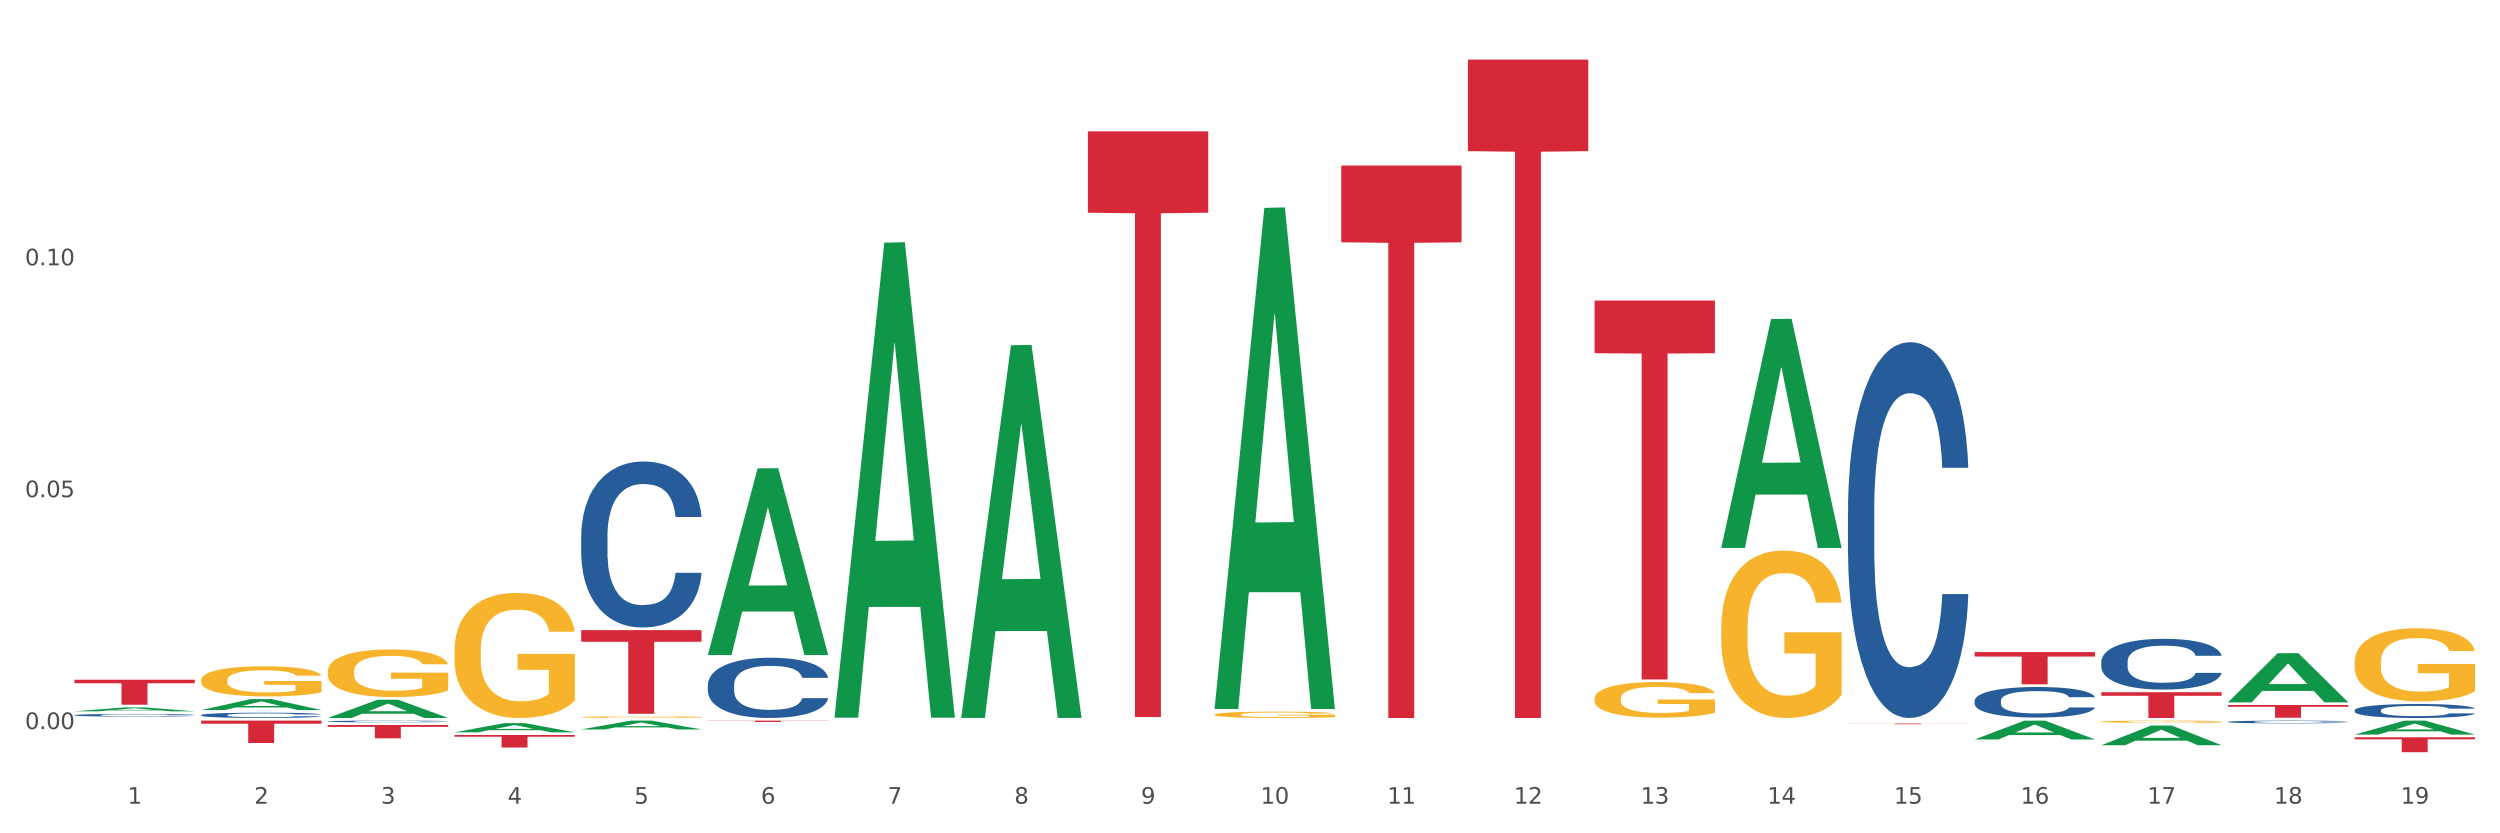 <?xml version="1.0" encoding="utf-8" standalone="no"?>
<!DOCTYPE svg PUBLIC "-//W3C//DTD SVG 1.1//EN"
  "http://www.w3.org/Graphics/SVG/1.1/DTD/svg11.dtd">
<svg xmlns:xlink="http://www.w3.org/1999/xlink" width="1080pt" height="360pt" viewBox="0 0 1080 360" xmlns="http://www.w3.org/2000/svg" version="1.1">
 <rect x="0" y="0" width="1080" height="360" fill="#333333" stroke="none"/>
 <defs>
  <style type="text/css">*{stroke-linejoin: round; stroke-linecap: butt}</style>
 </defs>
 <g id="figure_1">
  <g id="patch_1">
   <path d="M 0 360 
L 1080 360 
L 1080 0 
L 0 0 
z
" style="fill: #ffffff; stroke: #ffffff; stroke-linejoin: miter"/>
  </g>
  <g id="axes_1">
   <g id="matplotlib.axis_1">
    <g id="xtick_1">
     <g id="text_1">
      <!-- 1 -->
      <g style="fill: #4d4d4d" transform="translate(55.115 347.204) scale(0.096 -0.096)">
       <defs>
        <path id="DejaVuSans-31" d="M 794 531 
L 1825 531 
L 1825 4091 
L 703 3866 
L 703 4441 
L 1819 4666 
L 2450 4666 
L 2450 531 
L 3481 531 
L 3481 0 
L 794 0 
L 794 531 
z
" transform="scale(0.016)"/>
       </defs>
       <use xlink:href="#DejaVuSans-31"/>
      </g>
     </g>
    </g>
    <g id="xtick_2">
     <g id="text_2">
      <!-- 2 -->
      <g style="fill: #4d4d4d" transform="translate(109.839 347.204) scale(0.096 -0.096)">
       <defs>
        <path id="DejaVuSans-32" d="M 1228 531 
L 3431 531 
L 3431 0 
L 469 0 
L 469 531 
Q 828 903 1448 1529 
Q 2069 2156 2228 2338 
Q 2531 2678 2651 2914 
Q 2772 3150 2772 3378 
Q 2772 3750 2511 3984 
Q 2250 4219 1831 4219 
Q 1534 4219 1204 4116 
Q 875 4013 500 3803 
L 500 4441 
Q 881 4594 1212 4672 
Q 1544 4750 1819 4750 
Q 2544 4750 2975 4387 
Q 3406 4025 3406 3419 
Q 3406 3131 3298 2873 
Q 3191 2616 2906 2266 
Q 2828 2175 2409 1742 
Q 1991 1309 1228 531 
z
" transform="scale(0.016)"/>
       </defs>
       <use xlink:href="#DejaVuSans-32"/>
      </g>
     </g>
    </g>
    <g id="xtick_3">
     <g id="text_3">
      <!-- 3 -->
      <g style="fill: #4d4d4d" transform="translate(164.564 347.204) scale(0.096 -0.096)">
       <defs>
        <path id="DejaVuSans-33" d="M 2597 2516 
Q 3050 2419 3304 2112 
Q 3559 1806 3559 1356 
Q 3559 666 3084 287 
Q 2609 -91 1734 -91 
Q 1441 -91 1130 -33 
Q 819 25 488 141 
L 488 750 
Q 750 597 1062 519 
Q 1375 441 1716 441 
Q 2309 441 2620 675 
Q 2931 909 2931 1356 
Q 2931 1769 2642 2001 
Q 2353 2234 1838 2234 
L 1294 2234 
L 1294 2753 
L 1863 2753 
Q 2328 2753 2575 2939 
Q 2822 3125 2822 3475 
Q 2822 3834 2567 4026 
Q 2313 4219 1838 4219 
Q 1578 4219 1281 4162 
Q 984 4106 628 3988 
L 628 4550 
Q 988 4650 1302 4700 
Q 1616 4750 1894 4750 
Q 2613 4750 3031 4423 
Q 3450 4097 3450 3541 
Q 3450 3153 3228 2886 
Q 3006 2619 2597 2516 
z
" transform="scale(0.016)"/>
       </defs>
       <use xlink:href="#DejaVuSans-33"/>
      </g>
     </g>
    </g>
    <g id="xtick_4">
     <g id="text_4">
      <!-- 4 -->
      <g style="fill: #4d4d4d" transform="translate(219.288 347.204) scale(0.096 -0.096)">
       <defs>
        <path id="DejaVuSans-34" d="M 2419 4116 
L 825 1625 
L 2419 1625 
L 2419 4116 
z
M 2253 4666 
L 3047 4666 
L 3047 1625 
L 3713 1625 
L 3713 1100 
L 3047 1100 
L 3047 0 
L 2419 0 
L 2419 1100 
L 313 1100 
L 313 1709 
L 2253 4666 
z
" transform="scale(0.016)"/>
       </defs>
       <use xlink:href="#DejaVuSans-34"/>
      </g>
     </g>
    </g>
    <g id="xtick_5">
     <g id="text_5">
      <!-- 5 -->
      <g style="fill: #4d4d4d" transform="translate(274.012 347.204) scale(0.096 -0.096)">
       <defs>
        <path id="DejaVuSans-35" d="M 691 4666 
L 3169 4666 
L 3169 4134 
L 1269 4134 
L 1269 2991 
Q 1406 3038 1543 3061 
Q 1681 3084 1819 3084 
Q 2600 3084 3056 2656 
Q 3513 2228 3513 1497 
Q 3513 744 3044 326 
Q 2575 -91 1722 -91 
Q 1428 -91 1123 -41 
Q 819 9 494 109 
L 494 744 
Q 775 591 1075 516 
Q 1375 441 1709 441 
Q 2250 441 2565 725 
Q 2881 1009 2881 1497 
Q 2881 1984 2565 2268 
Q 2250 2553 1709 2553 
Q 1456 2553 1204 2497 
Q 953 2441 691 2322 
L 691 4666 
z
" transform="scale(0.016)"/>
       </defs>
       <use xlink:href="#DejaVuSans-35"/>
      </g>
     </g>
    </g>
    <g id="xtick_6">
     <g id="text_6">
      <!-- 6 -->
      <g style="fill: #4d4d4d" transform="translate(328.736 347.204) scale(0.096 -0.096)">
       <defs>
        <path id="DejaVuSans-36" d="M 2113 2584 
Q 1688 2584 1439 2293 
Q 1191 2003 1191 1497 
Q 1191 994 1439 701 
Q 1688 409 2113 409 
Q 2538 409 2786 701 
Q 3034 994 3034 1497 
Q 3034 2003 2786 2293 
Q 2538 2584 2113 2584 
z
M 3366 4563 
L 3366 3988 
Q 3128 4100 2886 4159 
Q 2644 4219 2406 4219 
Q 1781 4219 1451 3797 
Q 1122 3375 1075 2522 
Q 1259 2794 1537 2939 
Q 1816 3084 2150 3084 
Q 2853 3084 3261 2657 
Q 3669 2231 3669 1497 
Q 3669 778 3244 343 
Q 2819 -91 2113 -91 
Q 1303 -91 875 529 
Q 447 1150 447 2328 
Q 447 3434 972 4092 
Q 1497 4750 2381 4750 
Q 2619 4750 2861 4703 
Q 3103 4656 3366 4563 
z
" transform="scale(0.016)"/>
       </defs>
       <use xlink:href="#DejaVuSans-36"/>
      </g>
     </g>
    </g>
    <g id="xtick_7">
     <g id="text_7">
      <!-- 7 -->
      <g style="fill: #4d4d4d" transform="translate(383.461 347.204) scale(0.096 -0.096)">
       <defs>
        <path id="DejaVuSans-37" d="M 525 4666 
L 3525 4666 
L 3525 4397 
L 1831 0 
L 1172 0 
L 2766 4134 
L 525 4134 
L 525 4666 
z
" transform="scale(0.016)"/>
       </defs>
       <use xlink:href="#DejaVuSans-37"/>
      </g>
     </g>
    </g>
    <g id="xtick_8">
     <g id="text_8">
      <!-- 8 -->
      <g style="fill: #4d4d4d" transform="translate(438.185 347.204) scale(0.096 -0.096)">
       <defs>
        <path id="DejaVuSans-38" d="M 2034 2216 
Q 1584 2216 1326 1975 
Q 1069 1734 1069 1313 
Q 1069 891 1326 650 
Q 1584 409 2034 409 
Q 2484 409 2743 651 
Q 3003 894 3003 1313 
Q 3003 1734 2745 1975 
Q 2488 2216 2034 2216 
z
M 1403 2484 
Q 997 2584 770 2862 
Q 544 3141 544 3541 
Q 544 4100 942 4425 
Q 1341 4750 2034 4750 
Q 2731 4750 3128 4425 
Q 3525 4100 3525 3541 
Q 3525 3141 3298 2862 
Q 3072 2584 2669 2484 
Q 3125 2378 3379 2068 
Q 3634 1759 3634 1313 
Q 3634 634 3220 271 
Q 2806 -91 2034 -91 
Q 1263 -91 848 271 
Q 434 634 434 1313 
Q 434 1759 690 2068 
Q 947 2378 1403 2484 
z
M 1172 3481 
Q 1172 3119 1398 2916 
Q 1625 2713 2034 2713 
Q 2441 2713 2670 2916 
Q 2900 3119 2900 3481 
Q 2900 3844 2670 4047 
Q 2441 4250 2034 4250 
Q 1625 4250 1398 4047 
Q 1172 3844 1172 3481 
z
" transform="scale(0.016)"/>
       </defs>
       <use xlink:href="#DejaVuSans-38"/>
      </g>
     </g>
    </g>
    <g id="xtick_9">
     <g id="text_9">
      <!-- 9 -->
      <g style="fill: #4d4d4d" transform="translate(492.909 347.204) scale(0.096 -0.096)">
       <defs>
        <path id="DejaVuSans-39" d="M 703 97 
L 703 672 
Q 941 559 1184 500 
Q 1428 441 1663 441 
Q 2288 441 2617 861 
Q 2947 1281 2994 2138 
Q 2813 1869 2534 1725 
Q 2256 1581 1919 1581 
Q 1219 1581 811 2004 
Q 403 2428 403 3163 
Q 403 3881 828 4315 
Q 1253 4750 1959 4750 
Q 2769 4750 3195 4129 
Q 3622 3509 3622 2328 
Q 3622 1225 3098 567 
Q 2575 -91 1691 -91 
Q 1453 -91 1209 -44 
Q 966 3 703 97 
z
M 1959 2075 
Q 2384 2075 2632 2365 
Q 2881 2656 2881 3163 
Q 2881 3666 2632 3958 
Q 2384 4250 1959 4250 
Q 1534 4250 1286 3958 
Q 1038 3666 1038 3163 
Q 1038 2656 1286 2365 
Q 1534 2075 1959 2075 
z
" transform="scale(0.016)"/>
       </defs>
       <use xlink:href="#DejaVuSans-39"/>
      </g>
     </g>
    </g>
    <g id="xtick_10">
     <g id="text_10">
      <!-- 10 -->
      <g style="fill: #4d4d4d" transform="translate(544.58 347.204) scale(0.096 -0.096)">
       <defs>
        <path id="DejaVuSans-30" d="M 2034 4250 
Q 1547 4250 1301 3770 
Q 1056 3291 1056 2328 
Q 1056 1369 1301 889 
Q 1547 409 2034 409 
Q 2525 409 2770 889 
Q 3016 1369 3016 2328 
Q 3016 3291 2770 3770 
Q 2525 4250 2034 4250 
z
M 2034 4750 
Q 2819 4750 3233 4129 
Q 3647 3509 3647 2328 
Q 3647 1150 3233 529 
Q 2819 -91 2034 -91 
Q 1250 -91 836 529 
Q 422 1150 422 2328 
Q 422 3509 836 4129 
Q 1250 4750 2034 4750 
z
" transform="scale(0.016)"/>
       </defs>
       <use xlink:href="#DejaVuSans-31"/>
       <use xlink:href="#DejaVuSans-30" transform="translate(63.623 0)"/>
      </g>
     </g>
    </g>
    <g id="xtick_11">
     <g id="text_11">
      <!-- 11 -->
      <g style="fill: #4d4d4d" transform="translate(599.304 347.204) scale(0.096 -0.096)">
       <use xlink:href="#DejaVuSans-31"/>
       <use xlink:href="#DejaVuSans-31" transform="translate(63.623 0)"/>
      </g>
     </g>
    </g>
    <g id="xtick_12">
     <g id="text_12">
      <!-- 12 -->
      <g style="fill: #4d4d4d" transform="translate(654.028 347.204) scale(0.096 -0.096)">
       <use xlink:href="#DejaVuSans-31"/>
       <use xlink:href="#DejaVuSans-32" transform="translate(63.623 0)"/>
      </g>
     </g>
    </g>
    <g id="xtick_13">
     <g id="text_13">
      <!-- 13 -->
      <g style="fill: #4d4d4d" transform="translate(708.752 347.204) scale(0.096 -0.096)">
       <use xlink:href="#DejaVuSans-31"/>
       <use xlink:href="#DejaVuSans-33" transform="translate(63.623 0)"/>
      </g>
     </g>
    </g>
    <g id="xtick_14">
     <g id="text_14">
      <!-- 14 -->
      <g style="fill: #4d4d4d" transform="translate(763.477 347.204) scale(0.096 -0.096)">
       <use xlink:href="#DejaVuSans-31"/>
       <use xlink:href="#DejaVuSans-34" transform="translate(63.623 0)"/>
      </g>
     </g>
    </g>
    <g id="xtick_15">
     <g id="text_15">
      <!-- 15 -->
      <g style="fill: #4d4d4d" transform="translate(818.201 347.204) scale(0.096 -0.096)">
       <use xlink:href="#DejaVuSans-31"/>
       <use xlink:href="#DejaVuSans-35" transform="translate(63.623 0)"/>
      </g>
     </g>
    </g>
    <g id="xtick_16">
     <g id="text_16">
      <!-- 16 -->
      <g style="fill: #4d4d4d" transform="translate(872.925 347.204) scale(0.096 -0.096)">
       <use xlink:href="#DejaVuSans-31"/>
       <use xlink:href="#DejaVuSans-36" transform="translate(63.623 0)"/>
      </g>
     </g>
    </g>
    <g id="xtick_17">
     <g id="text_17">
      <!-- 17 -->
      <g style="fill: #4d4d4d" transform="translate(927.649 347.204) scale(0.096 -0.096)">
       <use xlink:href="#DejaVuSans-31"/>
       <use xlink:href="#DejaVuSans-37" transform="translate(63.623 0)"/>
      </g>
     </g>
    </g>
    <g id="xtick_18">
     <g id="text_18">
      <!-- 18 -->
      <g style="fill: #4d4d4d" transform="translate(982.374 347.204) scale(0.096 -0.096)">
       <use xlink:href="#DejaVuSans-31"/>
       <use xlink:href="#DejaVuSans-38" transform="translate(63.623 0)"/>
      </g>
     </g>
    </g>
    <g id="xtick_19">
     <g id="text_19">
      <!-- 19 -->
      <g style="fill: #4d4d4d" transform="translate(1037.098 347.204) scale(0.096 -0.096)">
       <use xlink:href="#DejaVuSans-31"/>
       <use xlink:href="#DejaVuSans-39" transform="translate(63.623 0)"/>
      </g>
     </g>
    </g>
    <g id="xtick_20"/>
    <g id="xtick_21"/>
    <g id="xtick_22"/>
    <g id="xtick_23"/>
    <g id="xtick_24"/>
    <g id="xtick_25"/>
    <g id="xtick_26"/>
    <g id="xtick_27"/>
    <g id="xtick_28"/>
    <g id="xtick_29"/>
    <g id="xtick_30"/>
    <g id="xtick_31"/>
    <g id="xtick_32"/>
    <g id="xtick_33"/>
    <g id="xtick_34"/>
    <g id="xtick_35"/>
    <g id="xtick_36"/>
    <g id="xtick_37"/>
   </g>
   <g id="matplotlib.axis_2">
    <g id="ytick_1">
     <g id="text_20">
      <!-- 0.00 -->
      <g style="fill: #4d4d4d" transform="translate(10.8 314.957) scale(0.096 -0.096)">
       <defs>
        <path id="DejaVuSans-2e" d="M 684 794 
L 1344 794 
L 1344 0 
L 684 0 
L 684 794 
z
" transform="scale(0.016)"/>
       </defs>
       <use xlink:href="#DejaVuSans-30"/>
       <use xlink:href="#DejaVuSans-2e" transform="translate(63.623 0)"/>
       <use xlink:href="#DejaVuSans-30" transform="translate(95.41 0)"/>
       <use xlink:href="#DejaVuSans-30" transform="translate(159.033 0)"/>
      </g>
     </g>
    </g>
    <g id="ytick_2">
     <g id="text_21">
      <!-- 0.05 -->
      <g style="fill: #4d4d4d" transform="translate(10.8 214.786) scale(0.096 -0.096)">
       <use xlink:href="#DejaVuSans-30"/>
       <use xlink:href="#DejaVuSans-2e" transform="translate(63.623 0)"/>
       <use xlink:href="#DejaVuSans-30" transform="translate(95.41 0)"/>
       <use xlink:href="#DejaVuSans-35" transform="translate(159.033 0)"/>
      </g>
     </g>
    </g>
    <g id="ytick_3">
     <g id="text_22">
      <!-- 0.10 -->
      <g style="fill: #4d4d4d" transform="translate(10.8 114.615) scale(0.096 -0.096)">
       <use xlink:href="#DejaVuSans-30"/>
       <use xlink:href="#DejaVuSans-2e" transform="translate(63.623 0)"/>
       <use xlink:href="#DejaVuSans-31" transform="translate(95.41 0)"/>
       <use xlink:href="#DejaVuSans-30" transform="translate(159.033 0)"/>
      </g>
     </g>
    </g>
    <g id="ytick_4"/>
    <g id="ytick_5"/>
    <g id="ytick_6"/>
   </g>
   <g id="PolyCollection_1">
    <path d="M 32.175 307.28 
L 32.229 307.279 
L 53.667 305.592 
L 62.564 305.59 
L 84.163 307.284 
L 73.873 307.284 
L 69.21 306.889 
L 47.075 306.889 
L 46.914 306.896 
L 42.412 307.284 
L 32.175 307.284 
L 32.175 307.28 
L 49.862 306.654 
L 66.423 306.652 
L 58.223 305.951 
L 58.115 305.948 
L 58.008 305.953 
L 49.808 306.652 
L 49.862 306.654 
L 32.175 307.28 
z
" clip-path="url(#pd625a7cd5e)" style="fill: #109648"/>
    <path d="M 86.899 306.734 
L 86.953 306.729 
L 108.391 302.004 
L 117.288 302 
L 138.887 306.743 
L 128.597 306.743 
L 123.934 305.638 
L 101.799 305.638 
L 101.638 305.656 
L 97.136 306.743 
L 86.899 306.743 
L 86.899 306.734 
L 104.586 304.979 
L 121.147 304.975 
L 112.947 303.011 
L 112.84 303.002 
L 112.733 303.015 
L 104.532 304.975 
L 104.586 304.979 
L 86.899 306.734 
z
" clip-path="url(#pd625a7cd5e)" style="fill: #109648"/>
    <path d="M 196.348 281.102 
L 196.409 281.053 
L 196.409 279.276 
L 196.532 277.747 
L 197.146 274.045 
L 198.066 270.986 
L 198.742 269.358 
L 199.417 268.025 
L 200.215 266.693 
L 201.197 265.311 
L 202.977 263.288 
L 204.082 262.252 
L 205.432 261.166 
L 207.887 259.587 
L 209.667 258.699 
L 211.508 257.958 
L 214.516 257.07 
L 216.48 256.675 
L 218.567 256.379 
L 221.084 256.182 
L 222.986 256.133 
L 227.16 256.281 
L 230.72 256.725 
L 232.439 257.07 
L 234.648 257.662 
L 235.815 258.057 
L 237.717 258.847 
L 239.681 259.883 
L 241.032 260.771 
L 243.057 262.449 
L 244.592 264.127 
L 246.003 266.199 
L 246.74 267.63 
L 247.292 268.963 
L 247.783 270.493 
L 248.275 272.911 
L 237.226 272.911 
L 236.797 271.183 
L 236.121 269.555 
L 235.139 267.976 
L 234.28 266.989 
L 232.807 265.755 
L 231.457 264.966 
L 230.045 264.373 
L 228.326 263.88 
L 226.976 263.633 
L 225.073 263.436 
L 221.329 263.485 
L 218.813 263.88 
L 217.094 264.373 
L 215.989 264.818 
L 215.007 265.311 
L 213.902 266.002 
L 212.613 267.038 
L 211.693 267.976 
L 210.772 269.16 
L 210.035 270.344 
L 209.36 271.726 
L 208.808 273.207 
L 208.378 274.736 
L 208.01 276.612 
L 207.703 279.72 
L 207.703 286.481 
L 207.826 288.011 
L 208.133 290.034 
L 208.501 291.564 
L 209.115 293.39 
L 209.667 294.623 
L 210.711 296.4 
L 211.877 297.88 
L 212.797 298.818 
L 213.718 299.607 
L 215.314 300.693 
L 217.094 301.581 
L 218.628 302.124 
L 220.715 302.617 
L 222.127 302.815 
L 223.355 302.913 
L 226.362 302.913 
L 228.51 302.765 
L 230.904 302.42 
L 232.746 301.976 
L 234.28 301.433 
L 235.999 300.545 
L 237.104 299.706 
L 237.104 289.392 
L 223.6 289.343 
L 223.6 282.484 
L 248.336 282.484 
L 248.336 302.617 
L 247.292 303.654 
L 246.126 304.591 
L 244.899 305.43 
L 243.057 306.466 
L 240.848 307.453 
L 238.884 308.144 
L 236.797 308.736 
L 234.341 309.279 
L 231.15 309.773 
L 229.186 309.97 
L 226.73 310.118 
L 223.846 310.168 
L 221.329 310.069 
L 218.874 309.822 
L 216.296 309.378 
L 213.779 308.736 
L 211.877 308.095 
L 209.974 307.305 
L 207.948 306.269 
L 206.353 305.282 
L 205.125 304.394 
L 203.775 303.259 
L 202.302 301.779 
L 201.197 300.446 
L 200.215 299.064 
L 199.171 297.288 
L 198.435 295.758 
L 197.698 293.834 
L 197.269 292.403 
L 196.777 290.182 
L 196.409 287.073 
L 196.348 281.102 
z
" clip-path="url(#pd625a7cd5e)" style="fill: #f7b32b"/>
    <path d="M 251.072 309.806 
L 251.133 309.805 
L 251.133 309.783 
L 251.256 309.764 
L 251.87 309.718 
L 252.791 309.68 
L 253.466 309.66 
L 254.141 309.643 
L 254.939 309.627 
L 255.921 309.609 
L 257.701 309.584 
L 258.806 309.571 
L 260.156 309.558 
L 262.611 309.538 
L 264.391 309.527 
L 266.233 309.518 
L 269.24 309.507 
L 271.204 309.502 
L 273.291 309.498 
L 275.808 309.496 
L 277.711 309.495 
L 281.884 309.497 
L 285.444 309.503 
L 287.163 309.507 
L 289.373 309.514 
L 290.539 309.519 
L 292.442 309.529 
L 294.406 309.542 
L 295.756 309.553 
L 297.782 309.574 
L 299.316 309.595 
L 300.728 309.621 
L 301.464 309.638 
L 302.017 309.655 
L 302.508 309.674 
L 302.999 309.704 
L 291.951 309.704 
L 291.521 309.683 
L 290.846 309.662 
L 289.864 309.643 
L 289.004 309.63 
L 287.531 309.615 
L 286.181 309.605 
L 284.769 309.598 
L 283.051 309.592 
L 281.7 309.589 
L 279.797 309.586 
L 276.053 309.587 
L 273.537 309.592 
L 271.818 309.598 
L 270.713 309.603 
L 269.731 309.609 
L 268.627 309.618 
L 267.338 309.631 
L 266.417 309.643 
L 265.496 309.657 
L 264.76 309.672 
L 264.084 309.689 
L 263.532 309.708 
L 263.102 309.727 
L 262.734 309.75 
L 262.427 309.789 
L 262.427 309.873 
L 262.55 309.892 
L 262.857 309.917 
L 263.225 309.936 
L 263.839 309.959 
L 264.391 309.974 
L 265.435 309.996 
L 266.601 310.015 
L 267.522 310.026 
L 268.442 310.036 
L 270.038 310.05 
L 271.818 310.061 
L 273.353 310.067 
L 275.44 310.074 
L 276.851 310.076 
L 278.079 310.077 
L 281.086 310.077 
L 283.235 310.075 
L 285.629 310.071 
L 287.47 310.066 
L 289.004 310.059 
L 290.723 310.048 
L 291.828 310.037 
L 291.828 309.909 
L 278.324 309.908 
L 278.324 309.823 
L 303.06 309.823 
L 303.06 310.074 
L 302.017 310.086 
L 300.851 310.098 
L 299.623 310.109 
L 297.782 310.121 
L 295.572 310.134 
L 293.608 310.142 
L 291.521 310.15 
L 289.066 310.156 
L 285.874 310.163 
L 283.91 310.165 
L 281.455 310.167 
L 278.57 310.168 
L 276.053 310.166 
L 273.598 310.163 
L 271.02 310.158 
L 268.504 310.15 
L 266.601 310.142 
L 264.698 310.132 
L 262.673 310.119 
L 261.077 310.107 
L 259.849 310.096 
L 258.499 310.082 
L 257.026 310.063 
L 255.921 310.047 
L 254.939 310.029 
L 253.896 310.007 
L 253.159 309.988 
L 252.422 309.964 
L 251.993 309.946 
L 251.502 309.919 
L 251.133 309.88 
L 251.072 309.806 
z
" clip-path="url(#pd625a7cd5e)" style="fill: #f7b32b"/>
    <path d="M 524.693 308.701 
L 524.755 308.698 
L 524.755 308.608 
L 524.878 308.531 
L 525.491 308.344 
L 526.412 308.19 
L 527.087 308.108 
L 527.762 308.041 
L 528.56 307.973 
L 529.542 307.904 
L 531.322 307.802 
L 532.427 307.749 
L 533.778 307.694 
L 536.233 307.615 
L 538.013 307.57 
L 539.854 307.533 
L 542.862 307.488 
L 544.826 307.468 
L 546.913 307.453 
L 549.429 307.443 
L 551.332 307.44 
L 555.506 307.448 
L 559.066 307.47 
L 560.784 307.488 
L 562.994 307.518 
L 564.16 307.538 
L 566.063 307.577 
L 568.027 307.63 
L 569.377 307.674 
L 571.403 307.759 
L 572.937 307.844 
L 574.349 307.948 
L 575.086 308.021 
L 575.638 308.088 
L 576.129 308.165 
L 576.62 308.287 
L 565.572 308.287 
L 565.142 308.2 
L 564.467 308.118 
L 563.485 308.038 
L 562.626 307.988 
L 561.153 307.926 
L 559.802 307.886 
L 558.391 307.856 
L 556.672 307.831 
L 555.322 307.819 
L 553.419 307.809 
L 549.675 307.811 
L 547.158 307.831 
L 545.44 307.856 
L 544.335 307.879 
L 543.353 307.904 
L 542.248 307.938 
L 540.959 307.991 
L 540.038 308.038 
L 539.118 308.098 
L 538.381 308.158 
L 537.706 308.227 
L 537.153 308.302 
L 536.724 308.379 
L 536.355 308.474 
L 536.049 308.631 
L 536.049 308.972 
L 536.171 309.049 
L 536.478 309.151 
L 536.847 309.229 
L 537.46 309.321 
L 538.013 309.383 
L 539.056 309.473 
L 540.222 309.547 
L 541.143 309.595 
L 542.064 309.635 
L 543.66 309.689 
L 545.44 309.734 
L 546.974 309.762 
L 549.061 309.786 
L 550.473 309.796 
L 551.7 309.801 
L 554.708 309.801 
L 556.856 309.794 
L 559.25 309.776 
L 561.091 309.754 
L 562.626 309.727 
L 564.344 309.682 
L 565.449 309.64 
L 565.449 309.119 
L 551.946 309.116 
L 551.946 308.77 
L 576.682 308.77 
L 576.682 309.786 
L 575.638 309.839 
L 574.472 309.886 
L 573.244 309.928 
L 571.403 309.981 
L 569.193 310.031 
L 567.229 310.065 
L 565.142 310.095 
L 562.687 310.123 
L 559.495 310.148 
L 557.531 310.158 
L 555.076 310.165 
L 552.191 310.168 
L 549.675 310.163 
L 547.22 310.15 
L 544.642 310.128 
L 542.125 310.095 
L 540.222 310.063 
L 538.32 310.023 
L 536.294 309.971 
L 534.698 309.921 
L 533.471 309.876 
L 532.12 309.819 
L 530.647 309.744 
L 529.542 309.677 
L 528.56 309.607 
L 527.517 309.517 
L 526.78 309.44 
L 526.044 309.343 
L 525.614 309.271 
L 525.123 309.159 
L 524.755 309.002 
L 524.693 308.701 
z
" clip-path="url(#pd625a7cd5e)" style="fill: #f7b32b"/>
    <path d="M 86.899 293.86 
L 86.961 293.848 
L 86.961 293.421 
L 87.083 293.052 
L 87.697 292.161 
L 88.618 291.425 
L 89.293 291.033 
L 89.968 290.712 
L 90.766 290.391 
L 91.748 290.058 
L 93.528 289.571 
L 94.633 289.322 
L 95.983 289.06 
L 98.439 288.68 
L 100.219 288.466 
L 102.06 288.288 
L 105.067 288.074 
L 107.032 287.979 
L 109.118 287.908 
L 111.635 287.861 
L 113.538 287.849 
L 117.712 287.884 
L 121.272 287.991 
L 122.99 288.074 
L 125.2 288.217 
L 126.366 288.312 
L 128.269 288.502 
L 130.233 288.752 
L 131.583 288.965 
L 133.609 289.369 
L 135.143 289.773 
L 136.555 290.272 
L 137.291 290.617 
L 137.844 290.938 
L 138.335 291.306 
L 138.826 291.888 
L 127.778 291.888 
L 127.348 291.472 
L 126.673 291.08 
L 125.691 290.7 
L 124.832 290.462 
L 123.358 290.165 
L 122.008 289.975 
L 120.596 289.833 
L 118.878 289.714 
L 117.527 289.654 
L 115.625 289.607 
L 111.881 289.619 
L 109.364 289.714 
L 107.645 289.833 
L 106.541 289.94 
L 105.559 290.058 
L 104.454 290.225 
L 103.165 290.474 
L 102.244 290.7 
L 101.323 290.985 
L 100.587 291.27 
L 99.912 291.603 
L 99.359 291.959 
L 98.93 292.328 
L 98.561 292.779 
L 98.254 293.528 
L 98.254 295.155 
L 98.377 295.523 
L 98.684 296.011 
L 99.052 296.379 
L 99.666 296.818 
L 100.219 297.115 
L 101.262 297.543 
L 102.428 297.9 
L 103.349 298.125 
L 104.27 298.315 
L 105.865 298.577 
L 107.645 298.791 
L 109.18 298.921 
L 111.267 299.04 
L 112.678 299.088 
L 113.906 299.111 
L 116.914 299.111 
L 119.062 299.076 
L 121.456 298.993 
L 123.297 298.886 
L 124.832 298.755 
L 126.55 298.541 
L 127.655 298.339 
L 127.655 295.856 
L 114.152 295.844 
L 114.152 294.193 
L 138.887 294.193 
L 138.887 299.04 
L 137.844 299.29 
L 136.678 299.515 
L 135.45 299.717 
L 133.609 299.967 
L 131.399 300.204 
L 129.435 300.371 
L 127.348 300.513 
L 124.893 300.644 
L 121.701 300.763 
L 119.737 300.81 
L 117.282 300.846 
L 114.397 300.858 
L 111.881 300.834 
L 109.425 300.775 
L 106.847 300.668 
L 104.331 300.513 
L 102.428 300.359 
L 100.525 300.169 
L 98.5 299.919 
L 96.904 299.682 
L 95.676 299.468 
L 94.326 299.194 
L 92.853 298.838 
L 91.748 298.517 
L 90.766 298.185 
L 89.723 297.757 
L 88.986 297.389 
L 88.25 296.925 
L 87.82 296.581 
L 87.329 296.046 
L 86.961 295.298 
L 86.899 293.86 
z
" clip-path="url(#pd625a7cd5e)" style="fill: #f7b32b"/>
    <path d="M 360.521 309.644 
L 360.574 309.451 
L 382.013 104.827 
L 390.91 104.634 
L 412.509 310.03 
L 402.218 310.03 
L 397.555 262.2 
L 375.42 262.2 
L 375.26 262.972 
L 370.757 310.03 
L 360.521 310.03 
L 360.521 309.644 
L 378.207 233.657 
L 394.768 233.464 
L 386.568 148.413 
L 386.461 148.027 
L 386.354 148.606 
L 378.154 233.464 
L 378.207 233.657 
L 360.521 309.644 
z
" clip-path="url(#pd625a7cd5e)" style="fill: #109648"/>
    <path d="M 415.245 309.833 
L 415.299 309.681 
L 436.737 149.139 
L 445.634 148.988 
L 467.233 310.135 
L 456.943 310.135 
L 452.28 272.61 
L 430.145 272.61 
L 429.984 273.215 
L 425.482 310.135 
L 415.245 310.135 
L 415.245 309.833 
L 432.932 250.216 
L 449.493 250.064 
L 441.293 183.336 
L 441.185 183.033 
L 441.078 183.487 
L 432.878 250.064 
L 432.932 250.216 
L 415.245 309.833 
z
" clip-path="url(#pd625a7cd5e)" style="fill: #109648"/>
    <path d="M 251.072 315.11 
L 251.126 315.106 
L 272.564 311.313 
L 281.461 311.31 
L 303.06 315.117 
L 292.77 315.117 
L 288.107 314.23 
L 265.972 314.23 
L 265.811 314.244 
L 261.309 315.117 
L 251.072 315.117 
L 251.072 315.11 
L 268.759 313.701 
L 285.32 313.698 
L 277.12 312.121 
L 277.013 312.114 
L 276.905 312.125 
L 268.705 313.698 
L 268.759 313.701 
L 251.072 315.11 
z
" clip-path="url(#pd625a7cd5e)" style="fill: #109648"/>
    <path d="M 141.624 290.072 
L 141.685 290.053 
L 141.685 289.376 
L 141.808 288.794 
L 142.421 287.384 
L 143.342 286.219 
L 144.017 285.599 
L 144.693 285.091 
L 145.49 284.584 
L 146.472 284.058 
L 148.252 283.287 
L 149.357 282.892 
L 150.708 282.479 
L 153.163 281.878 
L 154.943 281.539 
L 156.784 281.257 
L 159.792 280.919 
L 161.756 280.769 
L 163.843 280.656 
L 166.359 280.581 
L 168.262 280.562 
L 172.436 280.618 
L 175.996 280.787 
L 177.714 280.919 
L 179.924 281.145 
L 181.09 281.295 
L 182.993 281.596 
L 184.957 281.99 
L 186.308 282.329 
L 188.333 282.968 
L 189.867 283.607 
L 191.279 284.396 
L 192.016 284.941 
L 192.568 285.448 
L 193.059 286.031 
L 193.55 286.952 
L 182.502 286.952 
L 182.072 286.294 
L 181.397 285.674 
L 180.415 285.072 
L 179.556 284.697 
L 178.083 284.227 
L 176.732 283.926 
L 175.321 283.7 
L 173.602 283.513 
L 172.252 283.419 
L 170.349 283.343 
L 166.605 283.362 
L 164.088 283.513 
L 162.37 283.7 
L 161.265 283.87 
L 160.283 284.058 
L 159.178 284.321 
L 157.889 284.715 
L 156.968 285.072 
L 156.048 285.523 
L 155.311 285.975 
L 154.636 286.501 
L 154.083 287.065 
L 153.654 287.647 
L 153.286 288.361 
L 152.979 289.545 
L 152.979 292.12 
L 153.101 292.703 
L 153.408 293.473 
L 153.777 294.056 
L 154.39 294.751 
L 154.943 295.221 
L 155.986 295.898 
L 157.152 296.461 
L 158.073 296.819 
L 158.994 297.119 
L 160.59 297.533 
L 162.37 297.871 
L 163.904 298.078 
L 165.991 298.266 
L 167.403 298.341 
L 168.63 298.378 
L 171.638 298.378 
L 173.786 298.322 
L 176.18 298.19 
L 178.021 298.021 
L 179.556 297.815 
L 181.274 297.476 
L 182.379 297.157 
L 182.379 293.229 
L 168.876 293.21 
L 168.876 290.598 
L 193.612 290.598 
L 193.612 298.266 
L 192.568 298.66 
L 191.402 299.017 
L 190.174 299.337 
L 188.333 299.732 
L 186.123 300.107 
L 184.159 300.371 
L 182.072 300.596 
L 179.617 300.803 
L 176.425 300.991 
L 174.461 301.066 
L 172.006 301.122 
L 169.121 301.141 
L 166.605 301.104 
L 164.15 301.01 
L 161.572 300.84 
L 159.055 300.596 
L 157.152 300.352 
L 155.25 300.051 
L 153.224 299.656 
L 151.628 299.281 
L 150.401 298.942 
L 149.05 298.51 
L 147.577 297.946 
L 146.472 297.439 
L 145.49 296.913 
L 144.447 296.236 
L 143.71 295.653 
L 142.974 294.92 
L 142.544 294.375 
L 142.053 293.53 
L 141.685 292.346 
L 141.624 290.072 
z
" clip-path="url(#pd625a7cd5e)" style="fill: #f7b32b"/>
    <path d="M 196.348 316.358 
L 196.401 316.354 
L 217.84 312.388 
L 226.737 312.385 
L 248.336 316.365 
L 238.045 316.365 
L 233.383 315.438 
L 211.247 315.438 
L 211.087 315.453 
L 206.585 316.365 
L 196.348 316.365 
L 196.348 316.358 
L 214.034 314.885 
L 230.596 314.882 
L 222.395 313.233 
L 222.288 313.226 
L 222.181 313.237 
L 213.981 314.882 
L 214.034 314.885 
L 196.348 316.358 
z
" clip-path="url(#pd625a7cd5e)" style="fill: #109648"/>
    <path d="M 141.624 310.153 
L 141.677 310.145 
L 163.116 302.291 
L 172.012 302.283 
L 193.612 310.168 
L 183.321 310.168 
L 178.658 308.332 
L 156.523 308.332 
L 156.362 308.361 
L 151.86 310.168 
L 141.624 310.168 
L 141.624 310.153 
L 159.31 307.236 
L 175.871 307.229 
L 167.671 303.964 
L 167.564 303.949 
L 167.457 303.971 
L 159.257 307.229 
L 159.31 307.236 
L 141.624 310.153 
z
" clip-path="url(#pd625a7cd5e)" style="fill: #109648"/>
    <path d="M 305.796 282.839 
L 305.85 282.763 
L 327.288 202.335 
L 336.185 202.259 
L 357.784 282.991 
L 347.494 282.991 
L 342.831 264.191 
L 320.696 264.191 
L 320.535 264.494 
L 316.033 282.991 
L 305.796 282.991 
L 305.796 282.839 
L 323.483 252.972 
L 340.044 252.896 
L 331.844 219.467 
L 331.737 219.315 
L 331.63 219.542 
L 323.429 252.896 
L 323.483 252.972 
L 305.796 282.839 
z
" clip-path="url(#pd625a7cd5e)" style="fill: #109648"/>
    <path d="M 579.418 71.511 
L 631.406 71.511 
L 631.406 104.676 
L 610.956 104.9 
L 610.956 310.168 
L 599.745 310.168 
L 599.745 104.9 
L 579.418 104.676 
L 579.418 71.735 
L 579.418 71.511 
z
" clip-path="url(#pd625a7cd5e)" style="fill: #d62839"/>
    <path d="M 688.866 129.838 
L 740.854 129.838 
L 740.854 152.586 
L 720.404 152.74 
L 720.404 293.533 
L 709.193 293.533 
L 709.193 152.74 
L 688.866 152.586 
L 688.866 129.991 
L 688.866 129.838 
z
" clip-path="url(#pd625a7cd5e)" style="fill: #d62839"/>
    <path d="M 634.142 25.759 
L 686.13 25.759 
L 686.13 65.283 
L 665.68 65.55 
L 665.68 310.168 
L 654.469 310.168 
L 654.469 65.55 
L 634.142 65.283 
L 634.142 26.027 
L 634.142 25.759 
z
" clip-path="url(#pd625a7cd5e)" style="fill: #d62839"/>
    <path d="M 32.175 293.657 
L 84.163 293.657 
L 84.163 295.156 
L 63.713 295.167 
L 63.713 304.448 
L 52.502 304.448 
L 52.502 295.167 
L 32.175 295.156 
L 32.175 293.667 
L 32.175 293.657 
z
" clip-path="url(#pd625a7cd5e)" style="fill: #d62839"/>
    <path d="M 86.899 311.31 
L 138.887 311.31 
L 138.887 312.652 
L 118.437 312.661 
L 118.437 320.971 
L 107.226 320.971 
L 107.226 312.661 
L 86.899 312.652 
L 86.899 311.319 
L 86.899 311.31 
z
" clip-path="url(#pd625a7cd5e)" style="fill: #d62839"/>
    <path d="M 196.348 317.508 
L 248.336 317.508 
L 248.336 318.262 
L 227.886 318.268 
L 227.886 322.939 
L 216.675 322.939 
L 216.675 318.268 
L 196.348 318.262 
L 196.348 317.513 
L 196.348 317.508 
z
" clip-path="url(#pd625a7cd5e)" style="fill: #d62839"/>
    <path d="M 141.624 313.194 
L 193.612 313.194 
L 193.612 313.993 
L 173.161 313.998 
L 173.161 318.946 
L 161.951 318.946 
L 161.951 313.998 
L 141.624 313.993 
L 141.624 313.199 
L 141.624 313.194 
z
" clip-path="url(#pd625a7cd5e)" style="fill: #d62839"/>
    <path d="M 251.072 272.22 
L 303.06 272.22 
L 303.06 277.241 
L 282.61 277.275 
L 282.61 308.353 
L 271.399 308.353 
L 271.399 277.275 
L 251.072 277.241 
L 251.072 272.254 
L 251.072 272.22 
z
" clip-path="url(#pd625a7cd5e)" style="fill: #d62839"/>
    <path d="M 962.488 304.567 
L 1014.476 304.567 
L 1014.476 305.331 
L 994.025 305.337 
L 994.025 310.064 
L 982.815 310.064 
L 982.815 305.337 
L 962.488 305.331 
L 962.488 304.573 
L 962.488 304.567 
z
" clip-path="url(#pd625a7cd5e)" style="fill: #d62839"/>
    <path d="M 907.763 299.037 
L 959.751 299.037 
L 959.751 300.584 
L 939.301 300.595 
L 939.301 310.168 
L 928.09 310.168 
L 928.09 300.595 
L 907.763 300.584 
L 907.763 299.048 
L 907.763 299.037 
z
" clip-path="url(#pd625a7cd5e)" style="fill: #d62839"/>
    <path d="M 1017.212 318.489 
L 1069.2 318.489 
L 1069.2 319.387 
L 1048.75 319.393 
L 1048.75 324.95 
L 1037.539 324.95 
L 1037.539 319.393 
L 1017.212 319.387 
L 1017.212 318.495 
L 1017.212 318.489 
z
" clip-path="url(#pd625a7cd5e)" style="fill: #d62839"/>
    <path d="M 853.039 281.696 
L 905.027 281.696 
L 905.027 283.633 
L 884.577 283.647 
L 884.577 295.638 
L 873.366 295.638 
L 873.366 283.647 
L 853.039 283.633 
L 853.039 281.709 
L 853.039 281.696 
z
" clip-path="url(#pd625a7cd5e)" style="fill: #d62839"/>
    <path d="M 305.796 311.31 
L 357.784 311.31 
L 357.784 311.392 
L 337.334 311.393 
L 337.334 311.902 
L 326.123 311.902 
L 326.123 311.393 
L 305.796 311.392 
L 305.796 311.31 
L 305.796 311.31 
z
" clip-path="url(#pd625a7cd5e)" style="fill: #d62839"/>
    <path d="M 1017.212 317.336 
L 1017.266 317.33 
L 1038.704 311.315 
L 1047.601 311.31 
L 1069.2 317.347 
L 1058.91 317.347 
L 1054.247 315.941 
L 1032.112 315.941 
L 1031.951 315.964 
L 1027.449 317.347 
L 1017.212 317.347 
L 1017.212 317.336 
L 1034.899 315.102 
L 1051.46 315.096 
L 1043.26 312.596 
L 1043.152 312.585 
L 1043.045 312.602 
L 1034.845 315.096 
L 1034.899 315.102 
L 1017.212 317.336 
z
" clip-path="url(#pd625a7cd5e)" style="fill: #109648"/>
    <path d="M 962.488 303.385 
L 962.541 303.365 
L 983.98 282.182 
L 992.877 282.162 
L 1014.476 303.425 
L 1004.185 303.425 
L 999.522 298.474 
L 977.387 298.474 
L 977.227 298.554 
L 972.724 303.425 
L 962.488 303.425 
L 962.488 303.385 
L 980.174 295.519 
L 996.735 295.499 
L 988.535 286.694 
L 988.428 286.654 
L 988.321 286.714 
L 980.121 295.499 
L 980.174 295.519 
L 962.488 303.385 
z
" clip-path="url(#pd625a7cd5e)" style="fill: #109648"/>
    <path d="M 907.763 321.934 
L 907.817 321.926 
L 929.255 313.428 
L 938.152 313.42 
L 959.751 321.95 
L 949.461 321.95 
L 944.798 319.963 
L 922.663 319.963 
L 922.502 319.996 
L 918 321.95 
L 907.763 321.95 
L 907.763 321.934 
L 925.45 318.778 
L 942.011 318.77 
L 933.811 315.238 
L 933.704 315.222 
L 933.597 315.246 
L 925.396 318.77 
L 925.45 318.778 
L 907.763 321.934 
z
" clip-path="url(#pd625a7cd5e)" style="fill: #109648"/>
    <path d="M 853.039 319.433 
L 853.093 319.425 
L 874.531 311.317 
L 883.428 311.31 
L 905.027 319.448 
L 894.737 319.448 
L 890.074 317.553 
L 867.939 317.553 
L 867.778 317.583 
L 863.276 319.448 
L 853.039 319.448 
L 853.039 319.433 
L 870.726 316.422 
L 887.287 316.414 
L 879.087 313.044 
L 878.98 313.029 
L 878.872 313.052 
L 870.672 316.414 
L 870.726 316.422 
L 853.039 319.433 
z
" clip-path="url(#pd625a7cd5e)" style="fill: #109648"/>
    <path d="M 743.591 236.539 
L 743.644 236.446 
L 765.083 137.818 
L 773.979 137.725 
L 795.579 236.725 
L 785.288 236.725 
L 780.625 213.672 
L 758.49 213.672 
L 758.329 214.044 
L 753.827 236.725 
L 743.591 236.725 
L 743.591 236.539 
L 761.277 199.914 
L 777.838 199.821 
L 769.638 158.827 
L 769.531 158.641 
L 769.424 158.92 
L 761.224 199.821 
L 761.277 199.914 
L 743.591 236.539 
z
" clip-path="url(#pd625a7cd5e)" style="fill: #109648"/>
    <path d="M 524.693 305.891 
L 524.747 305.688 
L 546.185 89.811 
L 555.082 89.607 
L 576.682 306.298 
L 566.391 306.298 
L 561.728 255.839 
L 539.593 255.839 
L 539.432 256.653 
L 534.93 306.298 
L 524.693 306.298 
L 524.693 305.891 
L 542.38 225.726 
L 558.941 225.522 
L 550.741 135.794 
L 550.634 135.387 
L 550.527 135.998 
L 542.327 225.522 
L 542.38 225.726 
L 524.693 305.891 
z
" clip-path="url(#pd625a7cd5e)" style="fill: #109648"/>
    <path d="M 798.315 312.556 
L 850.303 312.556 
L 850.303 312.599 
L 829.853 312.599 
L 829.853 312.861 
L 818.642 312.861 
L 818.642 312.599 
L 798.315 312.599 
L 798.315 312.557 
L 798.315 312.556 
z
" clip-path="url(#pd625a7cd5e)" style="fill: #d62839"/>
    <path d="M 469.969 56.736 
L 521.957 56.736 
L 521.957 91.899 
L 501.507 92.137 
L 501.507 309.77 
L 490.296 309.77 
L 490.296 92.137 
L 469.969 91.899 
L 469.969 56.973 
L 469.969 56.736 
z
" clip-path="url(#pd625a7cd5e)" style="fill: #d62839"/>
    <path d="M 1017.212 306.843 
L 1017.273 306.838 
L 1017.273 306.683 
L 1017.458 306.474 
L 1018.134 306.088 
L 1018.994 305.796 
L 1020.469 305.454 
L 1021.268 305.311 
L 1022.312 305.151 
L 1024.463 304.892 
L 1026.921 304.671 
L 1028.642 304.55 
L 1029.932 304.473 
L 1032.821 304.335 
L 1034.48 304.274 
L 1036.2 304.225 
L 1037.675 304.191 
L 1040.133 304.153 
L 1042.1 304.136 
L 1044.374 304.131 
L 1046.279 304.136 
L 1048.798 304.158 
L 1052.485 304.225 
L 1053.899 304.263 
L 1055.804 304.329 
L 1057.77 304.418 
L 1059.368 304.506 
L 1061.211 304.633 
L 1063.116 304.798 
L 1064.96 305.007 
L 1066.25 305.2 
L 1067.295 305.404 
L 1068.217 305.652 
L 1068.893 305.923 
L 1069.2 306.149 
L 1057.954 306.149 
L 1057.647 305.945 
L 1057.033 305.724 
L 1056.418 305.575 
L 1055.742 305.454 
L 1054.697 305.316 
L 1053.776 305.228 
L 1052.239 305.123 
L 1050.826 305.057 
L 1049.658 305.018 
L 1048.245 304.985 
L 1045.234 304.952 
L 1043.083 304.952 
L 1041.731 304.963 
L 1040.072 304.991 
L 1038.659 305.029 
L 1036.999 305.096 
L 1035.709 305.167 
L 1034.418 305.261 
L 1033.681 305.327 
L 1032.575 305.448 
L 1031.837 305.548 
L 1030.854 305.719 
L 1030.301 305.84 
L 1029.318 306.154 
L 1028.888 306.386 
L 1028.703 306.546 
L 1028.58 306.722 
L 1028.58 307.582 
L 1028.949 307.968 
L 1029.256 308.133 
L 1029.748 308.321 
L 1030.67 308.563 
L 1032.022 308.8 
L 1033.435 308.971 
L 1034.603 309.076 
L 1035.709 309.153 
L 1036.815 309.214 
L 1038.167 309.269 
L 1039.273 309.302 
L 1040.932 309.335 
L 1042.899 309.352 
L 1044.435 309.352 
L 1047.569 309.324 
L 1048.982 309.296 
L 1050.334 309.258 
L 1051.809 309.197 
L 1052.977 309.131 
L 1053.653 309.081 
L 1054.759 308.977 
L 1055.619 308.866 
L 1056.357 308.74 
L 1056.848 308.629 
L 1057.401 308.464 
L 1057.831 308.277 
L 1057.954 308.177 
L 1069.2 308.177 
L 1068.954 308.376 
L 1068.524 308.569 
L 1067.664 308.828 
L 1066.988 308.977 
L 1065.943 309.159 
L 1064.837 309.313 
L 1063.301 309.484 
L 1061.887 309.611 
L 1060.412 309.721 
L 1058.815 309.82 
L 1055.926 309.958 
L 1054.882 309.997 
L 1052.67 310.063 
L 1050.949 310.101 
L 1048.429 310.14 
L 1045.848 310.162 
L 1043.145 310.168 
L 1040.748 310.156 
L 1038.105 310.123 
L 1036.446 310.09 
L 1034.603 310.041 
L 1032.452 309.964 
L 1030.424 309.87 
L 1028.519 309.76 
L 1026.737 309.633 
L 1025.078 309.489 
L 1022.927 309.252 
L 1021.329 309.021 
L 1020.162 308.806 
L 1019.363 308.624 
L 1018.564 308.392 
L 1018.134 308.232 
L 1017.458 307.847 
L 1017.212 307.488 
L 1017.212 306.843 
z
" clip-path="url(#pd625a7cd5e)" style="fill: #255c99"/>
    <path d="M 305.796 295.831 
L 305.858 295.807 
L 305.858 295.141 
L 306.042 294.238 
L 306.718 292.573 
L 307.578 291.313 
L 309.053 289.839 
L 309.852 289.221 
L 310.897 288.531 
L 313.048 287.414 
L 315.506 286.463 
L 317.226 285.94 
L 318.517 285.607 
L 321.405 285.012 
L 323.064 284.751 
L 324.785 284.537 
L 326.26 284.394 
L 328.718 284.228 
L 330.684 284.157 
L 332.958 284.133 
L 334.863 284.157 
L 337.382 284.252 
L 341.07 284.537 
L 342.483 284.703 
L 344.388 284.989 
L 346.354 285.369 
L 347.952 285.75 
L 349.796 286.296 
L 351.701 287.01 
L 353.544 287.913 
L 354.835 288.745 
L 355.879 289.625 
L 356.801 290.695 
L 357.477 291.86 
L 357.784 292.835 
L 346.539 292.835 
L 346.232 291.955 
L 345.617 291.004 
L 345.002 290.362 
L 344.327 289.839 
L 343.282 289.245 
L 342.36 288.864 
L 340.824 288.412 
L 339.41 288.127 
L 338.243 287.961 
L 336.829 287.818 
L 333.818 287.675 
L 331.667 287.675 
L 330.316 287.723 
L 328.656 287.842 
L 327.243 288.008 
L 325.584 288.294 
L 324.293 288.603 
L 323.003 289.007 
L 322.265 289.292 
L 321.159 289.815 
L 320.422 290.243 
L 319.439 290.98 
L 318.886 291.503 
L 317.902 292.859 
L 317.472 293.857 
L 317.288 294.547 
L 317.165 295.308 
L 317.165 299.017 
L 317.534 300.681 
L 317.841 301.394 
L 318.332 302.203 
L 319.254 303.249 
L 320.606 304.271 
L 322.02 305.008 
L 323.187 305.46 
L 324.293 305.793 
L 325.399 306.054 
L 326.751 306.292 
L 327.857 306.435 
L 329.517 306.577 
L 331.483 306.649 
L 333.019 306.649 
L 336.153 306.53 
L 337.567 306.411 
L 338.919 306.244 
L 340.394 305.983 
L 341.561 305.698 
L 342.237 305.484 
L 343.343 305.032 
L 344.204 304.556 
L 344.941 304.01 
L 345.433 303.534 
L 345.986 302.821 
L 346.416 302.012 
L 346.539 301.584 
L 357.784 301.584 
L 357.539 302.44 
L 357.108 303.272 
L 356.248 304.39 
L 355.572 305.032 
L 354.527 305.816 
L 353.421 306.482 
L 351.885 307.219 
L 350.472 307.766 
L 348.997 308.242 
L 347.399 308.67 
L 344.511 309.264 
L 343.466 309.43 
L 341.254 309.716 
L 339.533 309.882 
L 337.014 310.049 
L 334.433 310.144 
L 331.729 310.168 
L 329.332 310.12 
L 326.69 309.977 
L 325.031 309.835 
L 323.187 309.621 
L 321.036 309.288 
L 319.008 308.884 
L 317.103 308.408 
L 315.321 307.861 
L 313.662 307.243 
L 311.511 306.221 
L 309.914 305.222 
L 308.746 304.295 
L 307.947 303.51 
L 307.148 302.512 
L 306.718 301.822 
L 306.042 300.158 
L 305.796 298.612 
L 305.796 295.831 
z
" clip-path="url(#pd625a7cd5e)" style="fill: #255c99"/>
    <path d="M 141.624 311.643 
L 141.685 311.642 
L 141.685 311.623 
L 141.869 311.598 
L 142.545 311.55 
L 143.406 311.514 
L 144.88 311.472 
L 145.679 311.455 
L 146.724 311.435 
L 148.875 311.403 
L 151.333 311.376 
L 153.054 311.361 
L 154.344 311.352 
L 157.232 311.335 
L 158.891 311.327 
L 160.612 311.321 
L 162.087 311.317 
L 164.545 311.312 
L 166.511 311.31 
L 168.785 311.31 
L 170.69 311.31 
L 173.21 311.313 
L 176.897 311.321 
L 178.31 311.326 
L 180.215 311.334 
L 182.182 311.345 
L 183.779 311.356 
L 185.623 311.371 
L 187.528 311.392 
L 189.371 311.417 
L 190.662 311.441 
L 191.707 311.466 
L 192.628 311.497 
L 193.304 311.53 
L 193.612 311.558 
L 182.366 311.558 
L 182.059 311.533 
L 181.444 311.505 
L 180.83 311.487 
L 180.154 311.472 
L 179.109 311.455 
L 178.187 311.444 
L 176.651 311.432 
L 175.238 311.423 
L 174.07 311.419 
L 172.657 311.415 
L 169.645 311.411 
L 167.495 311.411 
L 166.143 311.412 
L 164.484 311.415 
L 163.07 311.42 
L 161.411 311.428 
L 160.12 311.437 
L 158.83 311.449 
L 158.093 311.457 
L 156.986 311.472 
L 156.249 311.484 
L 155.266 311.505 
L 154.713 311.52 
L 153.73 311.558 
L 153.299 311.587 
L 153.115 311.606 
L 152.992 311.628 
L 152.992 311.734 
L 153.361 311.781 
L 153.668 311.801 
L 154.16 311.824 
L 155.081 311.854 
L 156.433 311.883 
L 157.847 311.904 
L 159.014 311.917 
L 160.12 311.927 
L 161.227 311.934 
L 162.579 311.941 
L 163.685 311.945 
L 165.344 311.949 
L 167.31 311.951 
L 168.847 311.951 
L 171.981 311.948 
L 173.394 311.944 
L 174.746 311.94 
L 176.221 311.932 
L 177.388 311.924 
L 178.064 311.918 
L 179.17 311.905 
L 180.031 311.892 
L 180.768 311.876 
L 181.26 311.862 
L 181.813 311.842 
L 182.243 311.819 
L 182.366 311.807 
L 193.612 311.807 
L 193.366 311.831 
L 192.936 311.855 
L 192.075 311.887 
L 191.399 311.905 
L 190.355 311.927 
L 189.249 311.946 
L 187.712 311.967 
L 186.299 311.983 
L 184.824 311.997 
L 183.226 312.009 
L 180.338 312.026 
L 179.293 312.03 
L 177.081 312.039 
L 175.36 312.043 
L 172.841 312.048 
L 170.26 312.051 
L 167.556 312.051 
L 165.16 312.05 
L 162.517 312.046 
L 160.858 312.042 
L 159.014 312.036 
L 156.864 312.026 
L 154.836 312.015 
L 152.931 312.001 
L 151.149 311.986 
L 149.489 311.968 
L 147.339 311.939 
L 145.741 311.91 
L 144.573 311.884 
L 143.774 311.862 
L 142.975 311.833 
L 142.545 311.814 
L 141.869 311.766 
L 141.624 311.722 
L 141.624 311.643 
z
" clip-path="url(#pd625a7cd5e)" style="fill: #255c99"/>
    <path d="M 251.072 231.59 
L 251.134 231.524 
L 251.134 229.691 
L 251.318 227.202 
L 251.994 222.618 
L 252.854 219.147 
L 254.329 215.087 
L 255.128 213.385 
L 256.173 211.485 
L 258.323 208.408 
L 260.781 205.788 
L 262.502 204.347 
L 263.793 203.431 
L 266.681 201.793 
L 268.34 201.073 
L 270.061 200.484 
L 271.535 200.091 
L 273.994 199.632 
L 275.96 199.436 
L 278.234 199.37 
L 280.139 199.436 
L 282.658 199.698 
L 286.345 200.484 
L 287.759 200.942 
L 289.664 201.728 
L 291.63 202.776 
L 293.228 203.824 
L 295.071 205.33 
L 296.976 207.294 
L 298.82 209.783 
L 300.11 212.075 
L 301.155 214.498 
L 302.077 217.445 
L 302.753 220.653 
L 303.06 223.338 
L 291.815 223.338 
L 291.507 220.915 
L 290.893 218.296 
L 290.278 216.528 
L 289.602 215.087 
L 288.558 213.45 
L 287.636 212.402 
L 286.1 211.158 
L 284.686 210.372 
L 283.519 209.914 
L 282.105 209.521 
L 279.094 209.128 
L 276.943 209.128 
L 275.591 209.259 
L 273.932 209.586 
L 272.519 210.045 
L 270.86 210.831 
L 269.569 211.682 
L 268.279 212.795 
L 267.541 213.581 
L 266.435 215.022 
L 265.698 216.2 
L 264.714 218.23 
L 264.161 219.671 
L 263.178 223.404 
L 262.748 226.154 
L 262.564 228.053 
L 262.441 230.149 
L 262.441 240.365 
L 262.809 244.949 
L 263.117 246.913 
L 263.608 249.14 
L 264.53 252.021 
L 265.882 254.837 
L 267.295 256.867 
L 268.463 258.112 
L 269.569 259.028 
L 270.675 259.749 
L 272.027 260.404 
L 273.133 260.797 
L 274.792 261.189 
L 276.759 261.386 
L 278.295 261.386 
L 281.429 261.058 
L 282.843 260.731 
L 284.195 260.273 
L 285.669 259.552 
L 286.837 258.766 
L 287.513 258.177 
L 288.619 256.933 
L 289.479 255.623 
L 290.217 254.117 
L 290.708 252.807 
L 291.261 250.843 
L 291.692 248.616 
L 291.815 247.437 
L 303.06 247.437 
L 302.814 249.795 
L 302.384 252.087 
L 301.524 255.165 
L 300.848 256.933 
L 299.803 259.094 
L 298.697 260.927 
L 297.161 262.958 
L 295.747 264.464 
L 294.273 265.773 
L 292.675 266.952 
L 289.787 268.589 
L 288.742 269.048 
L 286.53 269.834 
L 284.809 270.292 
L 282.29 270.75 
L 279.709 271.012 
L 277.005 271.078 
L 274.608 270.947 
L 271.966 270.554 
L 270.306 270.161 
L 268.463 269.572 
L 266.312 268.655 
L 264.284 267.542 
L 262.379 266.232 
L 260.597 264.726 
L 258.938 263.023 
L 256.787 260.207 
L 255.189 257.457 
L 254.022 254.903 
L 253.223 252.742 
L 252.424 249.991 
L 251.994 248.092 
L 251.318 243.508 
L 251.072 239.252 
L 251.072 231.59 
z
" clip-path="url(#pd625a7cd5e)" style="fill: #255c99"/>
    <path d="M 32.175 308.942 
L 32.236 308.941 
L 32.236 308.912 
L 32.421 308.872 
L 33.097 308.798 
L 33.957 308.743 
L 35.432 308.678 
L 36.231 308.65 
L 37.275 308.62 
L 39.426 308.571 
L 41.884 308.529 
L 43.605 308.505 
L 44.895 308.491 
L 47.784 308.465 
L 49.443 308.453 
L 51.164 308.444 
L 52.638 308.437 
L 55.096 308.43 
L 57.063 308.427 
L 59.337 308.426 
L 61.242 308.427 
L 63.761 308.431 
L 67.448 308.444 
L 68.862 308.451 
L 70.767 308.463 
L 72.733 308.48 
L 74.331 308.497 
L 76.174 308.521 
L 78.079 308.553 
L 79.923 308.593 
L 81.213 308.629 
L 82.258 308.668 
L 83.18 308.715 
L 83.856 308.767 
L 84.163 308.81 
L 72.917 308.81 
L 72.61 308.771 
L 71.996 308.729 
L 71.381 308.701 
L 70.705 308.678 
L 69.66 308.651 
L 68.739 308.635 
L 67.202 308.615 
L 65.789 308.602 
L 64.621 308.595 
L 63.208 308.588 
L 60.197 308.582 
L 58.046 308.582 
L 56.694 308.584 
L 55.035 308.589 
L 53.622 308.597 
L 51.962 308.609 
L 50.672 308.623 
L 49.381 308.641 
L 48.644 308.653 
L 47.538 308.676 
L 46.8 308.695 
L 45.817 308.728 
L 45.264 308.751 
L 44.281 308.811 
L 43.851 308.855 
L 43.666 308.885 
L 43.544 308.919 
L 43.544 309.083 
L 43.912 309.156 
L 44.22 309.187 
L 44.711 309.223 
L 45.633 309.269 
L 46.985 309.314 
L 48.398 309.347 
L 49.566 309.367 
L 50.672 309.382 
L 51.778 309.393 
L 53.13 309.404 
L 54.236 309.41 
L 55.895 309.416 
L 57.862 309.419 
L 59.398 309.419 
L 62.532 309.414 
L 63.945 309.409 
L 65.297 309.402 
L 66.772 309.39 
L 67.94 309.377 
L 68.616 309.368 
L 69.722 309.348 
L 70.582 309.327 
L 71.32 309.303 
L 71.811 309.282 
L 72.364 309.25 
L 72.795 309.215 
L 72.917 309.196 
L 84.163 309.196 
L 83.917 309.234 
L 83.487 309.27 
L 82.627 309.32 
L 81.951 309.348 
L 80.906 309.383 
L 79.8 309.412 
L 78.264 309.445 
L 76.85 309.469 
L 75.375 309.49 
L 73.778 309.509 
L 70.89 309.535 
L 69.845 309.542 
L 67.633 309.555 
L 65.912 309.562 
L 63.392 309.569 
L 60.811 309.574 
L 58.108 309.575 
L 55.711 309.573 
L 53.069 309.566 
L 51.409 309.56 
L 49.566 309.551 
L 47.415 309.536 
L 45.387 309.518 
L 43.482 309.497 
L 41.7 309.473 
L 40.041 309.446 
L 37.89 309.4 
L 36.292 309.356 
L 35.125 309.315 
L 34.326 309.281 
L 33.527 309.237 
L 33.097 309.206 
L 32.421 309.133 
L 32.175 309.065 
L 32.175 308.942 
z
" clip-path="url(#pd625a7cd5e)" style="fill: #255c99"/>
    <path d="M 86.899 308.91 
L 86.961 308.908 
L 86.961 308.85 
L 87.145 308.771 
L 87.821 308.625 
L 88.681 308.514 
L 90.156 308.385 
L 90.955 308.331 
L 92 308.27 
L 94.151 308.172 
L 96.609 308.089 
L 98.329 308.043 
L 99.62 308.014 
L 102.508 307.962 
L 104.167 307.939 
L 105.888 307.92 
L 107.363 307.908 
L 109.821 307.893 
L 111.787 307.887 
L 114.061 307.885 
L 115.966 307.887 
L 118.485 307.895 
L 122.172 307.92 
L 123.586 307.935 
L 125.491 307.96 
L 127.457 307.993 
L 129.055 308.027 
L 130.899 308.074 
L 132.804 308.137 
L 134.647 308.216 
L 135.938 308.289 
L 136.982 308.366 
L 137.904 308.46 
L 138.58 308.562 
L 138.887 308.648 
L 127.642 308.648 
L 127.334 308.571 
L 126.72 308.487 
L 126.105 308.431 
L 125.429 308.385 
L 124.385 308.333 
L 123.463 308.3 
L 121.927 308.26 
L 120.513 308.235 
L 119.346 308.22 
L 117.932 308.208 
L 114.921 308.195 
L 112.77 308.195 
L 111.418 308.2 
L 109.759 308.21 
L 108.346 308.225 
L 106.687 308.25 
L 105.396 308.277 
L 104.106 308.312 
L 103.368 308.337 
L 102.262 308.383 
L 101.525 308.421 
L 100.542 308.485 
L 99.988 308.531 
L 99.005 308.65 
L 98.575 308.737 
L 98.391 308.798 
L 98.268 308.865 
L 98.268 309.19 
L 98.637 309.336 
L 98.944 309.398 
L 99.435 309.469 
L 100.357 309.561 
L 101.709 309.65 
L 103.122 309.715 
L 104.29 309.755 
L 105.396 309.784 
L 106.502 309.807 
L 107.854 309.828 
L 108.96 309.84 
L 110.62 309.853 
L 112.586 309.859 
L 114.122 309.859 
L 117.256 309.849 
L 118.67 309.838 
L 120.022 309.824 
L 121.497 309.801 
L 122.664 309.776 
L 123.34 309.757 
L 124.446 309.717 
L 125.307 309.676 
L 126.044 309.628 
L 126.536 309.586 
L 127.089 309.523 
L 127.519 309.452 
L 127.642 309.415 
L 138.887 309.415 
L 138.642 309.49 
L 138.211 309.563 
L 137.351 309.661 
L 136.675 309.717 
L 135.63 309.786 
L 134.524 309.844 
L 132.988 309.909 
L 131.575 309.957 
L 130.1 309.999 
L 128.502 310.036 
L 125.614 310.088 
L 124.569 310.103 
L 122.357 310.128 
L 120.636 310.142 
L 118.117 310.157 
L 115.536 310.165 
L 112.832 310.168 
L 110.435 310.163 
L 107.793 310.151 
L 106.134 310.138 
L 104.29 310.12 
L 102.139 310.09 
L 100.111 310.055 
L 98.206 310.013 
L 96.424 309.965 
L 94.765 309.911 
L 92.614 309.821 
L 91.017 309.734 
L 89.849 309.653 
L 89.05 309.584 
L 88.251 309.496 
L 87.821 309.436 
L 87.145 309.29 
L 86.899 309.154 
L 86.899 308.91 
z
" clip-path="url(#pd625a7cd5e)" style="fill: #255c99"/>
    <path d="M 853.039 302.711 
L 853.101 302.699 
L 853.101 302.362 
L 853.285 301.904 
L 853.961 301.06 
L 854.821 300.421 
L 856.296 299.674 
L 857.095 299.36 
L 858.14 299.011 
L 860.29 298.444 
L 862.748 297.962 
L 864.469 297.697 
L 865.76 297.528 
L 868.648 297.227 
L 870.307 297.094 
L 872.028 296.985 
L 873.503 296.913 
L 875.961 296.829 
L 877.927 296.793 
L 880.201 296.781 
L 882.106 296.793 
L 884.625 296.841 
L 888.312 296.985 
L 889.726 297.07 
L 891.631 297.215 
L 893.597 297.407 
L 895.195 297.6 
L 897.038 297.877 
L 898.943 298.239 
L 900.787 298.697 
L 902.077 299.119 
L 903.122 299.565 
L 904.044 300.107 
L 904.72 300.698 
L 905.027 301.192 
L 893.782 301.192 
L 893.474 300.746 
L 892.86 300.264 
L 892.245 299.939 
L 891.569 299.674 
L 890.525 299.372 
L 889.603 299.179 
L 888.067 298.95 
L 886.653 298.806 
L 885.486 298.721 
L 884.072 298.649 
L 881.061 298.577 
L 878.91 298.577 
L 877.558 298.601 
L 875.899 298.661 
L 874.486 298.745 
L 872.827 298.89 
L 871.536 299.047 
L 870.246 299.252 
L 869.508 299.396 
L 868.402 299.661 
L 867.665 299.878 
L 866.681 300.252 
L 866.128 300.517 
L 865.145 301.204 
L 864.715 301.711 
L 864.531 302.06 
L 864.408 302.446 
L 864.408 304.326 
L 864.776 305.17 
L 865.084 305.532 
L 865.575 305.942 
L 866.497 306.472 
L 867.849 306.99 
L 869.262 307.364 
L 870.43 307.593 
L 871.536 307.762 
L 872.642 307.894 
L 873.994 308.015 
L 875.1 308.087 
L 876.759 308.16 
L 878.726 308.196 
L 880.262 308.196 
L 883.396 308.135 
L 884.81 308.075 
L 886.162 307.991 
L 887.636 307.858 
L 888.804 307.714 
L 889.48 307.605 
L 890.586 307.376 
L 891.446 307.135 
L 892.184 306.858 
L 892.675 306.617 
L 893.228 306.255 
L 893.659 305.845 
L 893.782 305.628 
L 905.027 305.628 
L 904.781 306.062 
L 904.351 306.484 
L 903.491 307.051 
L 902.815 307.376 
L 901.77 307.774 
L 900.664 308.111 
L 899.128 308.485 
L 897.714 308.762 
L 896.24 309.003 
L 894.642 309.22 
L 891.754 309.522 
L 890.709 309.606 
L 888.497 309.751 
L 886.776 309.835 
L 884.257 309.919 
L 881.676 309.968 
L 878.972 309.98 
L 876.575 309.956 
L 873.933 309.883 
L 872.273 309.811 
L 870.43 309.702 
L 868.279 309.534 
L 866.251 309.329 
L 864.346 309.088 
L 862.564 308.81 
L 860.905 308.497 
L 858.754 307.979 
L 857.156 307.472 
L 855.989 307.002 
L 855.19 306.605 
L 854.391 306.098 
L 853.961 305.749 
L 853.285 304.905 
L 853.039 304.121 
L 853.039 302.711 
z
" clip-path="url(#pd625a7cd5e)" style="fill: #255c99"/>
    <path d="M 907.763 285.82 
L 907.825 285.8 
L 907.825 285.24 
L 908.009 284.479 
L 908.685 283.077 
L 909.545 282.016 
L 911.02 280.774 
L 911.819 280.253 
L 912.864 279.673 
L 915.015 278.732 
L 917.473 277.931 
L 919.193 277.49 
L 920.484 277.21 
L 923.372 276.709 
L 925.031 276.489 
L 926.752 276.309 
L 928.227 276.188 
L 930.685 276.048 
L 932.651 275.988 
L 934.925 275.968 
L 936.83 275.988 
L 939.35 276.068 
L 943.037 276.309 
L 944.45 276.449 
L 946.355 276.689 
L 948.321 277.009 
L 949.919 277.33 
L 951.763 277.79 
L 953.668 278.391 
L 955.511 279.152 
L 956.802 279.853 
L 957.846 280.594 
L 958.768 281.495 
L 959.444 282.476 
L 959.751 283.297 
L 948.506 283.297 
L 948.199 282.556 
L 947.584 281.755 
L 946.97 281.215 
L 946.294 280.774 
L 945.249 280.273 
L 944.327 279.953 
L 942.791 279.573 
L 941.377 279.332 
L 940.21 279.192 
L 938.796 279.072 
L 935.785 278.952 
L 933.635 278.952 
L 932.283 278.992 
L 930.623 279.092 
L 929.21 279.232 
L 927.551 279.472 
L 926.26 279.733 
L 924.97 280.073 
L 924.232 280.313 
L 923.126 280.754 
L 922.389 281.114 
L 921.406 281.735 
L 920.853 282.176 
L 919.869 283.317 
L 919.439 284.158 
L 919.255 284.739 
L 919.132 285.38 
L 919.132 288.504 
L 919.501 289.905 
L 919.808 290.506 
L 920.3 291.187 
L 921.221 292.068 
L 922.573 292.929 
L 923.987 293.55 
L 925.154 293.93 
L 926.26 294.211 
L 927.366 294.431 
L 928.718 294.631 
L 929.825 294.751 
L 931.484 294.872 
L 933.45 294.932 
L 934.986 294.932 
L 938.12 294.831 
L 939.534 294.731 
L 940.886 294.591 
L 942.361 294.371 
L 943.528 294.131 
L 944.204 293.95 
L 945.31 293.57 
L 946.171 293.169 
L 946.908 292.709 
L 947.4 292.308 
L 947.953 291.708 
L 948.383 291.027 
L 948.506 290.666 
L 959.751 290.666 
L 959.506 291.387 
L 959.075 292.088 
L 958.215 293.029 
L 957.539 293.57 
L 956.495 294.231 
L 955.388 294.791 
L 953.852 295.412 
L 952.439 295.873 
L 950.964 296.273 
L 949.366 296.634 
L 946.478 297.134 
L 945.433 297.274 
L 943.221 297.515 
L 941.5 297.655 
L 938.981 297.795 
L 936.4 297.875 
L 933.696 297.895 
L 931.299 297.855 
L 928.657 297.735 
L 926.998 297.615 
L 925.154 297.435 
L 923.003 297.154 
L 920.975 296.814 
L 919.07 296.413 
L 917.288 295.953 
L 915.629 295.432 
L 913.478 294.571 
L 911.881 293.73 
L 910.713 292.949 
L 909.914 292.288 
L 909.115 291.447 
L 908.685 290.867 
L 908.009 289.465 
L 907.763 288.163 
L 907.763 285.82 
z
" clip-path="url(#pd625a7cd5e)" style="fill: #255c99"/>
    <path d="M 798.315 220.767 
L 798.376 220.618 
L 798.376 216.467 
L 798.561 210.833 
L 799.237 200.455 
L 800.097 192.597 
L 801.572 183.405 
L 802.371 179.55 
L 803.415 175.251 
L 805.566 168.282 
L 808.024 162.352 
L 809.745 159.09 
L 811.035 157.015 
L 813.924 153.308 
L 815.583 151.677 
L 817.303 150.343 
L 818.778 149.453 
L 821.236 148.416 
L 823.203 147.971 
L 825.476 147.822 
L 827.381 147.971 
L 829.901 148.564 
L 833.588 150.343 
L 835.001 151.381 
L 836.906 153.16 
L 838.873 155.532 
L 840.471 157.904 
L 842.314 161.314 
L 844.219 165.762 
L 846.063 171.396 
L 847.353 176.585 
L 848.398 182.071 
L 849.32 188.742 
L 849.996 196.007 
L 850.303 202.086 
L 839.057 202.086 
L 838.75 196.6 
L 838.135 190.67 
L 837.521 186.667 
L 836.845 183.405 
L 835.8 179.698 
L 834.879 177.326 
L 833.342 174.509 
L 831.929 172.73 
L 830.761 171.692 
L 829.348 170.803 
L 826.337 169.913 
L 824.186 169.913 
L 822.834 170.21 
L 821.175 170.951 
L 819.761 171.989 
L 818.102 173.768 
L 816.812 175.695 
L 815.521 178.216 
L 814.784 179.995 
L 813.678 183.257 
L 812.94 185.925 
L 811.957 190.521 
L 811.404 193.783 
L 810.421 202.234 
L 809.991 208.461 
L 809.806 212.76 
L 809.683 217.505 
L 809.683 240.633 
L 810.052 251.012 
L 810.359 255.459 
L 810.851 260.5 
L 811.773 267.024 
L 813.125 273.399 
L 814.538 277.995 
L 815.706 280.812 
L 816.812 282.888 
L 817.918 284.518 
L 819.27 286.001 
L 820.376 286.891 
L 822.035 287.78 
L 824.002 288.225 
L 825.538 288.225 
L 828.672 287.484 
L 830.085 286.742 
L 831.437 285.705 
L 832.912 284.074 
L 834.08 282.295 
L 834.756 280.96 
L 835.862 278.143 
L 836.722 275.178 
L 837.46 271.768 
L 837.951 268.803 
L 838.504 264.355 
L 838.934 259.314 
L 839.057 256.646 
L 850.303 256.646 
L 850.057 261.983 
L 849.627 267.172 
L 848.767 274.14 
L 848.091 278.143 
L 847.046 283.036 
L 845.94 287.187 
L 844.404 291.783 
L 842.99 295.193 
L 841.515 298.158 
L 839.918 300.827 
L 837.029 304.534 
L 835.985 305.571 
L 833.772 307.351 
L 832.052 308.388 
L 829.532 309.426 
L 826.951 310.019 
L 824.247 310.168 
L 821.851 309.871 
L 819.208 308.981 
L 817.549 308.092 
L 815.706 306.758 
L 813.555 304.682 
L 811.527 302.161 
L 809.622 299.196 
L 807.84 295.786 
L 806.181 291.931 
L 804.03 285.556 
L 802.432 279.329 
L 801.265 273.547 
L 800.466 268.655 
L 799.667 262.428 
L 799.237 258.128 
L 798.561 247.75 
L 798.315 238.113 
L 798.315 220.767 
z
" clip-path="url(#pd625a7cd5e)" style="fill: #255c99"/>
    <path d="M 907.763 311.757 
L 907.825 311.756 
L 907.825 311.725 
L 907.948 311.697 
L 908.561 311.631 
L 909.482 311.576 
L 910.157 311.547 
L 910.832 311.523 
L 911.63 311.499 
L 912.612 311.474 
L 914.392 311.438 
L 915.497 311.419 
L 916.847 311.4 
L 919.303 311.372 
L 921.083 311.356 
L 922.924 311.342 
L 925.932 311.327 
L 927.896 311.319 
L 929.983 311.314 
L 932.499 311.311 
L 934.402 311.31 
L 938.576 311.312 
L 942.136 311.32 
L 943.854 311.327 
L 946.064 311.337 
L 947.23 311.344 
L 949.133 311.358 
L 951.097 311.377 
L 952.447 311.393 
L 954.473 311.423 
L 956.007 311.453 
L 957.419 311.49 
L 958.156 311.516 
L 958.708 311.54 
L 959.199 311.567 
L 959.69 311.61 
L 948.642 311.61 
L 948.212 311.579 
L 947.537 311.55 
L 946.555 311.522 
L 945.696 311.504 
L 944.223 311.482 
L 942.872 311.468 
L 941.46 311.457 
L 939.742 311.449 
L 938.392 311.444 
L 936.489 311.441 
L 932.745 311.441 
L 930.228 311.449 
L 928.51 311.457 
L 927.405 311.465 
L 926.423 311.474 
L 925.318 311.487 
L 924.029 311.505 
L 923.108 311.522 
L 922.187 311.543 
L 921.451 311.564 
L 920.776 311.589 
L 920.223 311.616 
L 919.794 311.643 
L 919.425 311.677 
L 919.119 311.732 
L 919.119 311.854 
L 919.241 311.881 
L 919.548 311.917 
L 919.916 311.945 
L 920.53 311.977 
L 921.083 312 
L 922.126 312.031 
L 923.292 312.058 
L 924.213 312.075 
L 925.134 312.089 
L 926.73 312.108 
L 928.51 312.124 
L 930.044 312.134 
L 932.131 312.143 
L 933.543 312.146 
L 934.77 312.148 
L 937.778 312.148 
L 939.926 312.146 
L 942.32 312.139 
L 944.161 312.131 
L 945.696 312.122 
L 947.414 312.106 
L 948.519 312.091 
L 948.519 311.906 
L 935.016 311.905 
L 935.016 311.782 
L 959.751 311.782 
L 959.751 312.143 
L 958.708 312.161 
L 957.542 312.178 
L 956.314 312.193 
L 954.473 312.212 
L 952.263 312.23 
L 950.299 312.242 
L 948.212 312.253 
L 945.757 312.262 
L 942.565 312.271 
L 940.601 312.275 
L 938.146 312.277 
L 935.261 312.278 
L 932.745 312.276 
L 930.29 312.272 
L 927.712 312.264 
L 925.195 312.253 
L 923.292 312.241 
L 921.39 312.227 
L 919.364 312.208 
L 917.768 312.191 
L 916.541 312.175 
L 915.19 312.154 
L 913.717 312.128 
L 912.612 312.104 
L 911.63 312.079 
L 910.587 312.047 
L 909.85 312.02 
L 909.114 311.985 
L 908.684 311.96 
L 908.193 311.92 
L 907.825 311.864 
L 907.763 311.757 
z
" clip-path="url(#pd625a7cd5e)" style="fill: #f7b32b"/>
    <path d="M 962.488 311.838 
L 962.549 311.837 
L 962.549 311.807 
L 962.733 311.766 
L 963.409 311.691 
L 964.27 311.634 
L 965.745 311.568 
L 966.543 311.54 
L 967.588 311.508 
L 969.739 311.458 
L 972.197 311.415 
L 973.918 311.391 
L 975.208 311.376 
L 978.096 311.349 
L 979.756 311.338 
L 981.476 311.328 
L 982.951 311.322 
L 985.409 311.314 
L 987.376 311.311 
L 989.649 311.31 
L 991.554 311.311 
L 994.074 311.315 
L 997.761 311.328 
L 999.174 311.335 
L 1001.079 311.348 
L 1003.046 311.366 
L 1004.643 311.383 
L 1006.487 311.407 
L 1008.392 311.44 
L 1010.236 311.481 
L 1011.526 311.518 
L 1012.571 311.558 
L 1013.492 311.606 
L 1014.168 311.659 
L 1014.476 311.703 
L 1003.23 311.703 
L 1002.923 311.663 
L 1002.308 311.62 
L 1001.694 311.591 
L 1001.018 311.568 
L 999.973 311.541 
L 999.051 311.524 
L 997.515 311.503 
L 996.102 311.49 
L 994.934 311.483 
L 993.521 311.476 
L 990.51 311.47 
L 988.359 311.47 
L 987.007 311.472 
L 985.348 311.477 
L 983.934 311.485 
L 982.275 311.498 
L 980.985 311.512 
L 979.694 311.53 
L 978.957 311.543 
L 977.851 311.567 
L 977.113 311.586 
L 976.13 311.619 
L 975.577 311.643 
L 974.594 311.704 
L 974.163 311.749 
L 973.979 311.78 
L 973.856 311.815 
L 973.856 311.982 
L 974.225 312.058 
L 974.532 312.09 
L 975.024 312.126 
L 975.946 312.174 
L 977.298 312.22 
L 978.711 312.253 
L 979.878 312.274 
L 980.985 312.289 
L 982.091 312.3 
L 983.443 312.311 
L 984.549 312.318 
L 986.208 312.324 
L 988.174 312.327 
L 989.711 312.327 
L 992.845 312.322 
L 994.258 312.317 
L 995.61 312.309 
L 997.085 312.297 
L 998.253 312.284 
L 998.928 312.275 
L 1000.035 312.254 
L 1000.895 312.233 
L 1001.632 312.208 
L 1002.124 312.187 
L 1002.677 312.154 
L 1003.107 312.118 
L 1003.23 312.098 
L 1014.476 312.098 
L 1014.23 312.137 
L 1013.8 312.175 
L 1012.939 312.225 
L 1012.263 312.254 
L 1011.219 312.29 
L 1010.113 312.32 
L 1008.576 312.353 
L 1007.163 312.378 
L 1005.688 312.399 
L 1004.09 312.419 
L 1001.202 312.445 
L 1000.158 312.453 
L 997.945 312.466 
L 996.225 312.473 
L 993.705 312.481 
L 991.124 312.485 
L 988.42 312.486 
L 986.024 312.484 
L 983.381 312.478 
L 981.722 312.471 
L 979.878 312.462 
L 977.728 312.447 
L 975.7 312.428 
L 973.795 312.407 
L 972.013 312.382 
L 970.353 312.354 
L 968.203 312.308 
L 966.605 312.263 
L 965.437 312.221 
L 964.638 312.185 
L 963.84 312.14 
L 963.409 312.109 
L 962.733 312.034 
L 962.488 311.964 
L 962.488 311.838 
z
" clip-path="url(#pd625a7cd5e)" style="fill: #255c99"/>
    <path d="M 1017.212 286.012 
L 1017.273 285.983 
L 1017.273 284.945 
L 1017.396 284.052 
L 1018.01 281.89 
L 1018.931 280.103 
L 1019.606 279.152 
L 1020.281 278.373 
L 1021.079 277.595 
L 1022.061 276.788 
L 1023.841 275.606 
L 1024.946 275.001 
L 1026.296 274.367 
L 1028.751 273.444 
L 1030.531 272.926 
L 1032.373 272.493 
L 1035.38 271.974 
L 1037.344 271.744 
L 1039.431 271.571 
L 1041.948 271.456 
L 1043.85 271.427 
L 1048.024 271.513 
L 1051.584 271.773 
L 1053.303 271.974 
L 1055.512 272.32 
L 1056.679 272.551 
L 1058.581 273.012 
L 1060.546 273.617 
L 1061.896 274.136 
L 1063.921 275.116 
L 1065.456 276.096 
L 1066.868 277.307 
L 1067.604 278.143 
L 1068.157 278.921 
L 1068.648 279.814 
L 1069.139 281.227 
L 1058.09 281.227 
L 1057.661 280.218 
L 1056.986 279.267 
L 1056.004 278.344 
L 1055.144 277.768 
L 1053.671 277.047 
L 1052.321 276.586 
L 1050.909 276.24 
L 1049.19 275.952 
L 1047.84 275.808 
L 1045.937 275.693 
L 1042.193 275.722 
L 1039.677 275.952 
L 1037.958 276.24 
L 1036.853 276.5 
L 1035.871 276.788 
L 1034.766 277.192 
L 1033.477 277.797 
L 1032.557 278.344 
L 1031.636 279.036 
L 1030.899 279.728 
L 1030.224 280.535 
L 1029.672 281.4 
L 1029.242 282.293 
L 1028.874 283.389 
L 1028.567 285.205 
L 1028.567 289.153 
L 1028.69 290.047 
L 1028.997 291.229 
L 1029.365 292.122 
L 1029.979 293.189 
L 1030.531 293.909 
L 1031.575 294.947 
L 1032.741 295.812 
L 1033.662 296.359 
L 1034.582 296.82 
L 1036.178 297.455 
L 1037.958 297.973 
L 1039.493 298.29 
L 1041.579 298.579 
L 1042.991 298.694 
L 1044.219 298.752 
L 1047.226 298.752 
L 1049.375 298.665 
L 1051.768 298.463 
L 1053.61 298.204 
L 1055.144 297.887 
L 1056.863 297.368 
L 1057.968 296.878 
L 1057.968 290.854 
L 1044.464 290.825 
L 1044.464 286.819 
L 1069.2 286.819 
L 1069.2 298.579 
L 1068.157 299.184 
L 1066.99 299.732 
L 1065.763 300.222 
L 1063.921 300.827 
L 1061.712 301.403 
L 1059.748 301.807 
L 1057.661 302.153 
L 1055.206 302.47 
L 1052.014 302.758 
L 1050.05 302.873 
L 1047.595 302.96 
L 1044.71 302.989 
L 1042.193 302.931 
L 1039.738 302.787 
L 1037.16 302.527 
L 1034.644 302.153 
L 1032.741 301.778 
L 1030.838 301.317 
L 1028.813 300.712 
L 1027.217 300.135 
L 1025.989 299.616 
L 1024.639 298.953 
L 1023.166 298.089 
L 1022.061 297.31 
L 1021.079 296.503 
L 1020.035 295.466 
L 1019.299 294.572 
L 1018.562 293.448 
L 1018.133 292.612 
L 1017.642 291.315 
L 1017.273 289.499 
L 1017.212 286.012 
z
" clip-path="url(#pd625a7cd5e)" style="fill: #f7b32b"/>
    <path d="M 688.866 301.769 
L 688.928 301.755 
L 688.928 301.25 
L 689.05 300.816 
L 689.664 299.764 
L 690.585 298.895 
L 691.26 298.433 
L 691.935 298.054 
L 692.733 297.676 
L 693.715 297.283 
L 695.495 296.708 
L 696.6 296.414 
L 697.95 296.105 
L 700.406 295.657 
L 702.186 295.405 
L 704.027 295.194 
L 707.034 294.942 
L 708.999 294.83 
L 711.086 294.746 
L 713.602 294.69 
L 715.505 294.676 
L 719.679 294.718 
L 723.239 294.844 
L 724.957 294.942 
L 727.167 295.11 
L 728.333 295.222 
L 730.236 295.447 
L 732.2 295.741 
L 733.55 295.993 
L 735.576 296.47 
L 737.11 296.947 
L 738.522 297.535 
L 739.258 297.942 
L 739.811 298.32 
L 740.302 298.755 
L 740.793 299.442 
L 729.745 299.442 
L 729.315 298.951 
L 728.64 298.489 
L 727.658 298.04 
L 726.799 297.76 
L 725.325 297.409 
L 723.975 297.185 
L 722.563 297.017 
L 720.845 296.876 
L 719.494 296.806 
L 717.592 296.75 
L 713.848 296.764 
L 711.331 296.876 
L 709.612 297.017 
L 708.508 297.143 
L 707.526 297.283 
L 706.421 297.479 
L 705.132 297.774 
L 704.211 298.04 
L 703.29 298.376 
L 702.554 298.713 
L 701.879 299.105 
L 701.326 299.526 
L 700.897 299.961 
L 700.528 300.493 
L 700.221 301.376 
L 700.221 303.297 
L 700.344 303.732 
L 700.651 304.306 
L 701.019 304.741 
L 701.633 305.26 
L 702.186 305.61 
L 703.229 306.115 
L 704.395 306.535 
L 705.316 306.802 
L 706.237 307.026 
L 707.832 307.334 
L 709.612 307.587 
L 711.147 307.741 
L 713.234 307.881 
L 714.645 307.937 
L 715.873 307.965 
L 718.881 307.965 
L 721.029 307.923 
L 723.423 307.825 
L 725.264 307.699 
L 726.799 307.545 
L 728.517 307.292 
L 729.622 307.054 
L 729.622 304.124 
L 716.119 304.11 
L 716.119 302.161 
L 740.854 302.161 
L 740.854 307.881 
L 739.811 308.175 
L 738.645 308.442 
L 737.417 308.68 
L 735.576 308.974 
L 733.366 309.255 
L 731.402 309.451 
L 729.315 309.619 
L 726.86 309.774 
L 723.668 309.914 
L 721.704 309.97 
L 719.249 310.012 
L 716.364 310.026 
L 713.848 309.998 
L 711.392 309.928 
L 708.814 309.802 
L 706.298 309.619 
L 704.395 309.437 
L 702.492 309.213 
L 700.467 308.918 
L 698.871 308.638 
L 697.643 308.386 
L 696.293 308.063 
L 694.82 307.643 
L 693.715 307.264 
L 692.733 306.872 
L 691.69 306.367 
L 690.953 305.932 
L 690.217 305.386 
L 689.787 304.979 
L 689.296 304.348 
L 688.928 303.465 
L 688.866 301.769 
z
" clip-path="url(#pd625a7cd5e)" style="fill: #f7b32b"/>
    <path d="M 743.591 271.277 
L 743.652 271.211 
L 743.652 268.834 
L 743.775 266.788 
L 744.388 261.835 
L 745.309 257.742 
L 745.984 255.563 
L 746.66 253.78 
L 747.457 251.997 
L 748.44 250.149 
L 750.22 247.442 
L 751.324 246.055 
L 752.675 244.602 
L 755.13 242.489 
L 756.91 241.301 
L 758.751 240.311 
L 761.759 239.122 
L 763.723 238.594 
L 765.81 238.198 
L 768.326 237.934 
L 770.229 237.868 
L 774.403 238.066 
L 777.963 238.66 
L 779.681 239.122 
L 781.891 239.914 
L 783.057 240.443 
L 784.96 241.499 
L 786.924 242.886 
L 788.275 244.074 
L 790.3 246.319 
L 791.835 248.564 
L 793.246 251.337 
L 793.983 253.252 
L 794.535 255.035 
L 795.026 257.082 
L 795.517 260.317 
L 784.469 260.317 
L 784.039 258.006 
L 783.364 255.827 
L 782.382 253.714 
L 781.523 252.394 
L 780.05 250.743 
L 778.699 249.686 
L 777.288 248.894 
L 775.569 248.234 
L 774.219 247.904 
L 772.316 247.64 
L 768.572 247.706 
L 766.055 248.234 
L 764.337 248.894 
L 763.232 249.488 
L 762.25 250.149 
L 761.145 251.073 
L 759.856 252.46 
L 758.935 253.714 
L 758.015 255.299 
L 757.278 256.883 
L 756.603 258.732 
L 756.051 260.713 
L 755.621 262.76 
L 755.253 265.269 
L 754.946 269.429 
L 754.946 278.474 
L 755.068 280.521 
L 755.375 283.228 
L 755.744 285.275 
L 756.357 287.718 
L 756.91 289.369 
L 757.953 291.746 
L 759.119 293.727 
L 760.04 294.981 
L 760.961 296.038 
L 762.557 297.49 
L 764.337 298.679 
L 765.871 299.405 
L 767.958 300.065 
L 769.37 300.329 
L 770.597 300.461 
L 773.605 300.461 
L 775.753 300.263 
L 778.147 299.801 
L 779.988 299.207 
L 781.523 298.481 
L 783.241 297.292 
L 784.346 296.17 
L 784.346 282.37 
L 770.843 282.304 
L 770.843 273.126 
L 795.579 273.126 
L 795.579 300.065 
L 794.535 301.452 
L 793.369 302.706 
L 792.141 303.829 
L 790.3 305.215 
L 788.09 306.536 
L 786.126 307.46 
L 784.039 308.253 
L 781.584 308.979 
L 778.392 309.639 
L 776.428 309.903 
L 773.973 310.101 
L 771.088 310.168 
L 768.572 310.035 
L 766.117 309.705 
L 763.539 309.111 
L 761.022 308.253 
L 759.119 307.394 
L 757.217 306.338 
L 755.191 304.951 
L 753.595 303.631 
L 752.368 302.442 
L 751.017 300.924 
L 749.544 298.943 
L 748.44 297.16 
L 747.457 295.311 
L 746.414 292.934 
L 745.677 290.888 
L 744.941 288.312 
L 744.511 286.398 
L 744.02 283.426 
L 743.652 279.267 
L 743.591 271.277 
z
" clip-path="url(#pd625a7cd5e)" style="fill: #f7b32b"/>
   </g>
  </g>
 </g>
 <defs>
  <clipPath id="pd625a7cd5e">
   <rect x="32.175" y="10.8" width="1037.025" height="329.109"/>
  </clipPath>
 </defs>
</svg>
